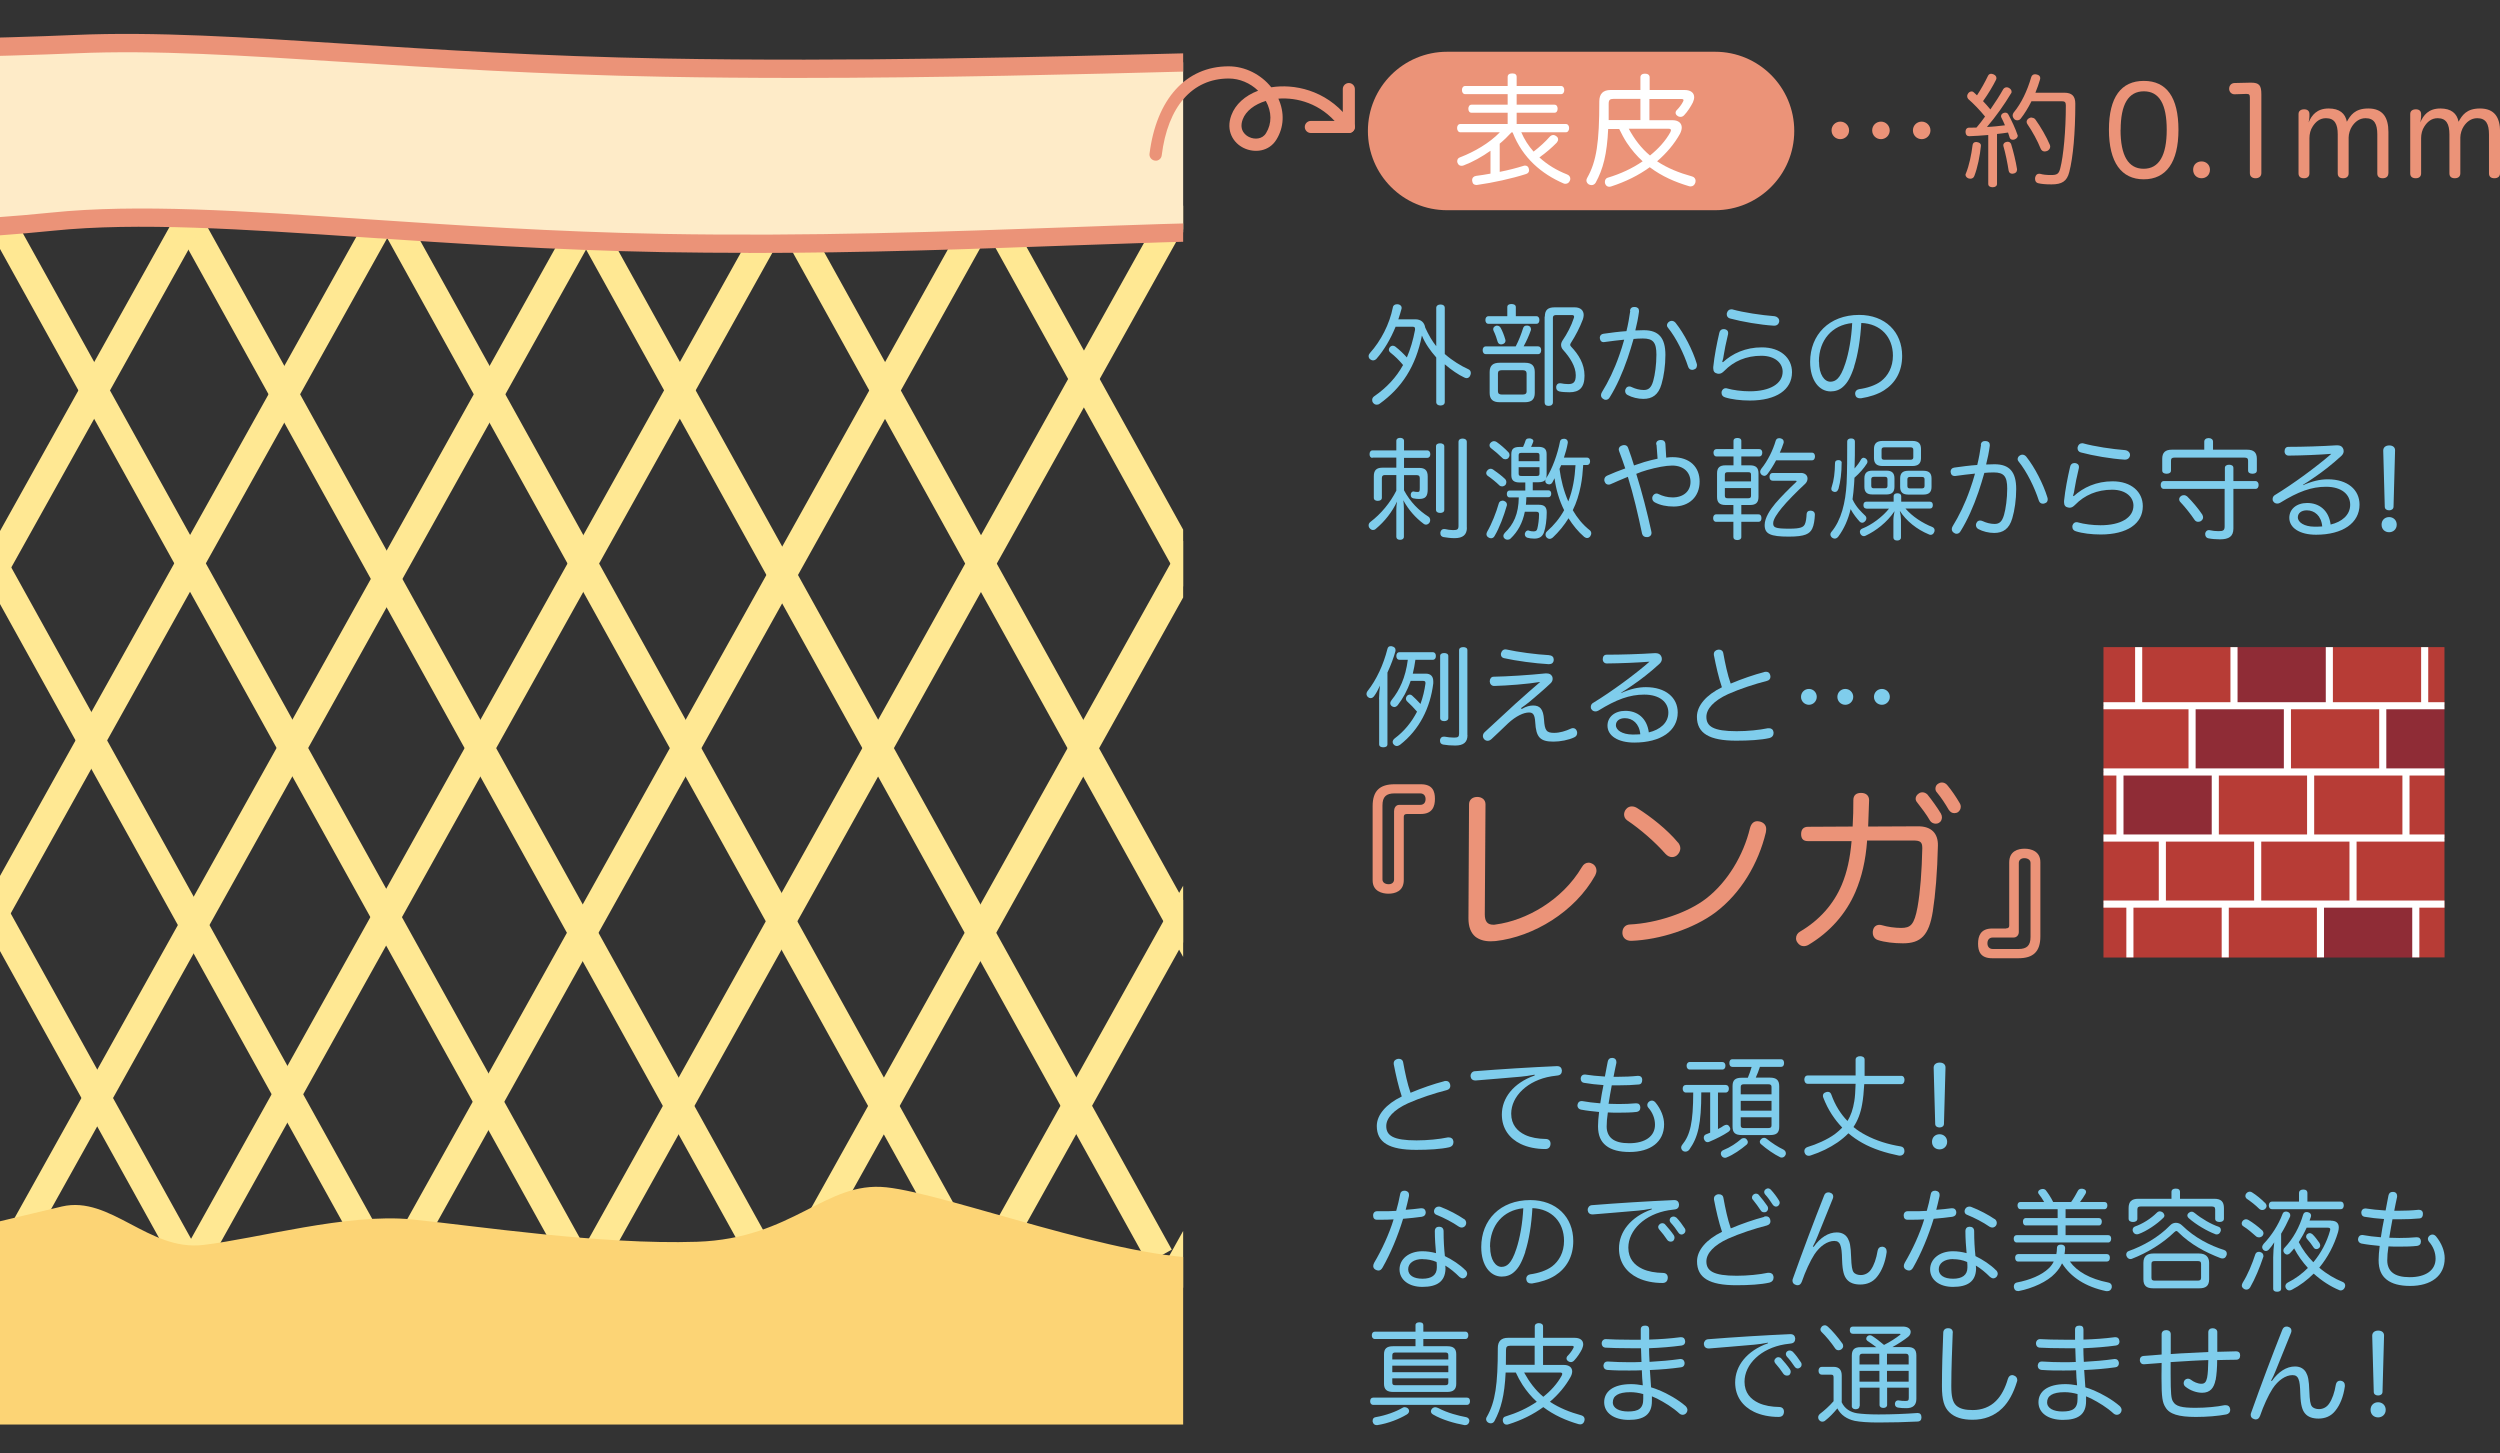 <?xml version="1.0" encoding="UTF-8"?>
<svg id="_レイヤー_2" data-name="レイヤー 2" xmlns="http://www.w3.org/2000/svg" xmlns:xlink="http://www.w3.org/1999/xlink" viewBox="0 0 211.09 122.72">
  <rect x="0" y="0" width="211.09" height="122.72" fill="#333333" stroke="none"/>
  <defs>
    <style>
      .cls-1 {
        clip-path: url(#clippath-4);
      }

      .cls-1, .cls-2, .cls-3, .cls-4, .cls-5, .cls-6, .cls-7 {
        fill: none;
      }

      .cls-2 {
        clip-path: url(#clippath-2);
      }

      .cls-8 {
        fill: #fff;
      }

      .cls-9 {
        fill: #8f2c36;
      }

      .cls-10 {
        fill: #7fcdec;
      }

      .cls-11 {
        fill: #ffe893;
      }

      .cls-12 {
        fill: #feebc8;
      }

      .cls-3 {
        clip-path: url(#clippath-5);
      }

      .cls-13 {
        fill: #b73c36;
      }

      .cls-14 {
        fill: #eb9378;
      }

      .cls-4 {
        clip-path: url(#clippath-3);
      }

      .cls-6 {
        clip-path: url(#clippath);
      }

      .cls-15 {
        fill: #fcd475;
      }

      .cls-7 {
        clip-path: url(#clippath-1);
      }
    </style>
    <clipPath id="clippath">
      <rect class="cls-5" width="99.9" height="122.72"/>
    </clipPath>
    <clipPath id="clippath-1">
      <rect class="cls-5" width="99.9" height="122.72"/>
    </clipPath>
    <clipPath id="clippath-2">
      <rect class="cls-5" width="99.9" height="122.72"/>
    </clipPath>
    <clipPath id="clippath-3">
      <rect class="cls-5" x="177.61" y="54.64" width="28.79" height="26.2"/>
    </clipPath>
    <clipPath id="clippath-4">
      <rect class="cls-5" x="177.61" y="54.64" width="28.79" height="26.2"/>
    </clipPath>
    <clipPath id="clippath-5">
      <rect class="cls-5" x="177.61" y="54.64" width="28.79" height="26.2"/>
    </clipPath>
  </defs>
  <g id="_レイヤー_1-2" data-name="レイヤー 1">
    <g class="cls-6">
      <rect class="cls-11" x="-25.45" y="13.22" width="2.33" height="99.06" transform="translate(-33.46 -3.91) rotate(-28.99)"/>
      <rect class="cls-11" x="-9.57" y="13.22" width="2.33" height="99.06" transform="translate(-31.47 3.79) rotate(-29)"/>
      <rect class="cls-11" x="6.68" y="13.22" width="2.33" height="99.06" transform="translate(-29.43 11.67) rotate(-28.99)"/>
      <rect class="cls-11" x="23.29" y="13.22" width="2.33" height="99.06" transform="translate(-27.35 19.72) rotate(-29)"/>
    </g>
    <rect class="cls-11" x="39.17" y="13.22" width="2.33" height="99.06" transform="translate(-25.36 27.42) rotate(-28.99)"/>
    <rect class="cls-11" x="56.5" y="13.22" width="2.33" height="99.06" transform="translate(-23.19 35.82) rotate(-28.99)"/>
    <g class="cls-7">
      <rect class="cls-11" x="72.75" y="13.22" width="2.33" height="99.06" transform="translate(-21.15 43.69) rotate(-28.99)"/>
      <rect class="cls-11" x="90.07" y="13.22" width="2.33" height="99.06" transform="translate(-18.98 52.09) rotate(-28.99)"/>
      <rect class="cls-11" x="107.4" y="13.22" width="2.33" height="99.06" transform="translate(-16.81 60.49) rotate(-28.99)"/>
      <rect class="cls-11" x="124.37" y="13.22" width="2.33" height="99.06" transform="translate(-14.68 68.71) rotate(-28.99)"/>
      <rect class="cls-11" x="71.81" y="61.77" width="104.56" height="2.33" transform="translate(8.7 140.67) rotate(-60.86)"/>
      <rect class="cls-11" x="55.57" y="61.77" width="104.57" height="2.33" transform="translate(.36 126.48) rotate(-60.86)"/>
      <rect class="cls-11" x="39.32" y="61.77" width="104.56" height="2.33" transform="translate(-7.97 112.3) rotate(-60.86)"/>
      <rect class="cls-11" x="21.99" y="61.77" width="104.56" height="2.33" transform="translate(-16.86 97.16) rotate(-60.86)"/>
    </g>
    <rect class="cls-11" x="5.75" y="61.77" width="104.57" height="2.33" transform="translate(-25.2 82.97) rotate(-60.86)"/>
    <rect class="cls-11" x="-11.58" y="61.77" width="104.56" height="2.33" transform="translate(-34.09 67.83) rotate(-60.86)"/>
    <g class="cls-2">
      <rect class="cls-11" x="-27.47" y="61.77" width="104.56" height="2.33" transform="translate(-42.24 53.96) rotate(-60.86)"/>
      <rect class="cls-11" x="-44.8" y="61.77" width="104.57" height="2.33" transform="translate(-51.13 38.82) rotate(-60.86)"/>
      <rect class="cls-11" x="-61.04" y="61.77" width="104.56" height="2.33" transform="translate(-59.46 24.64) rotate(-60.86)"/>
      <rect class="cls-11" x="-78.73" y="61.77" width="104.57" height="2.33" transform="translate(-68.54 9.18) rotate(-60.86)"/>
      <path class="cls-15" d="m-57.02,105.66v14.62h239.09v-14.89s-2.44-4.06-8.67-4.06-10.29,3.25-15.71,3.25-26.51-.68-32.22-.54c-5.71.14-15.98,1.9-23.29,2.17-7.31.27-22.2-5.42-27.35-5.96-5.15-.54-7.85,4.33-15.98,4.6-8.12.27-18.68-1.35-24.1-1.89-5.42-.54-13,1.62-17.6,2.16-4.6.54-7.83-4.2-11.92-3.25-4.09.95-16.52,4.06-18.41,4.06s-9.45-3.66-14.89-4.06c-5.44-.4-11.1,2.7-16.52,3.52-5.41.81-8.1-2.04-10.02-2.17-1.92-.13-2.44,2.44-2.44,2.44"/>
      <path class="cls-12" d="m182.76,3.18c-7.22.72-50.55,2.17-66.07,1.8-8.26-.19-35.34,1.19-60.65.72-22.3-.41-37.18-2.53-49.64-1.99-13.98.61-51.45.9-62.64,1.62v14.8c11.19-.72,41.33.54,60.65-1.44,12.4-1.27,29.33,1.39,51.63,1.81,25.31.47,48.02-1.81,60.65-.72,21.63,1.85,58.84-1.08,66.07-1.8V3.18Z"/>
      <path class="cls-14" d="m67.15,6.58c-3.7,0-7.43-.03-11.12-.1-10.4-.19-19.15-.75-26.86-1.24-8.65-.55-16.12-1.03-22.73-.74-6.3.27-17.14.48-28.62.7-13.7.26-27.86.53-34,.93-.41.02-.79-.3-.82-.72-.03-.43.29-.79.72-.82,6.17-.4,20.36-.67,34.07-.93C-10.74,3.43.09,3.23,6.37,2.95c6.7-.29,14.2.19,22.89.75,7.7.49,16.43,1.05,26.8,1.24,15.79.29,32.35-.14,44.44-.45,7.32-.19,13.09-.34,16.22-.27,15.94.38,59.09-1.11,65.97-1.8.43-.05.8.27.84.69.04.42-.27.8-.69.84-6.91.69-50.19,2.18-66.16,1.81-3.09-.07-8.84.08-16.14.27-9.29.24-21.2.55-33.39.55Z"/>
      <path class="cls-14" d="m63.2,21.35c-2.36,0-4.75-.02-7.18-.06-9.36-.17-17.82-.75-25.29-1.25-10.25-.69-19.1-1.29-26.24-.56-12.07,1.24-28.43,1.22-41.57,1.2-8-.01-14.91-.02-19.11.25-.41.02-.79-.3-.82-.72-.03-.43.29-.79.72-.82,4.25-.27,11.18-.26,19.21-.25,13.1.02,29.42.04,41.41-1.19,7.27-.75,16.18-.14,26.5.55,7.45.5,15.9,1.08,25.22,1.25,12.27.22,23.91-.19,34.17-.56,10.73-.39,20-.72,26.54-.16,21.19,1.81,57.96-1.01,65.92-1.8.43-.04.8.27.84.69.04.42-.27.8-.69.84-8,.8-44.9,3.63-66.21,1.81-6.45-.55-15.67-.22-26.35.16-8.26.3-17.41.63-27.08.63Z"/>
    </g>
    <path class="cls-14" d="m144.82,4.37s-.01,0-.02,0h-22.59s-.01,0-.02,0c-3.69,0-6.69,2.99-6.69,6.69s2.99,6.69,6.69,6.69c0,0,0,0,0,0h22.62s0,0,0,0c3.69,0,6.69-2.99,6.69-6.69s-2.99-6.69-6.69-6.69Z"/>
    <path class="cls-8" d="m126.64,14.51c.71-.14,1.4-.32,1.98-.5.05-.02.1-.03.15-.03.15,0,.28.08.32.27.01.04.02.08.02.12,0,.17-.1.28-.28.33-1.19.38-2.78.73-4.08.91-.03.01-.05.01-.08.01-.2,0-.33-.1-.36-.32-.01-.03-.01-.05-.01-.08,0-.21.13-.34.34-.37.38-.05.79-.11,1.21-.19v-1.93c-.74.52-1.51.95-2.25,1.23-.07.03-.13.04-.2.04-.15,0-.27-.08-.33-.24-.02-.05-.03-.1-.03-.15,0-.16.09-.28.25-.33,1.17-.45,2.47-1.19,3.35-2.11h-3.33c-.17,0-.28-.16-.28-.36,0-.19.1-.34.28-.34h3.99v-.95h-3.05c-.17,0-.27-.14-.27-.34,0-.19.1-.34.27-.34h3.05v-.89h-3.58c-.18,0-.28-.15-.28-.35,0-.19.1-.34.28-.34h3.58v-.76c0-.21.15-.3.39-.3s.37.09.37.3v.76h3.74c.18,0,.28.15.28.34,0,.21-.1.35-.28.35h-3.74v.89h3.19c.18,0,.27.15.27.34s-.09.34-.27.34h-3.19v.95h4.15c.17,0,.28.14.28.34s-.1.36-.28.36h-3.76c.26.6.61,1.15,1.04,1.63.5-.38,1.01-.85,1.34-1.23.09-.11.21-.17.32-.17.08,0,.17.03.27.11.1.07.14.16.14.26s-.04.18-.12.28c-.36.37-.9.85-1.46,1.24.68.63,1.48,1.1,2.32,1.43.2.07.29.22.29.37,0,.06-.01.12-.04.17-.06.16-.2.26-.37.26-.05,0-.11,0-.18-.04-1.81-.79-3.43-2.12-4.28-4.3h-.1c-.31.34-.64.66-.99.95v2.39Z"/>
    <path class="cls-8" d="m135.79,10.86c-.1,2.17-.43,3.42-1.06,4.57-.08.13-.21.2-.34.2-.08,0-.16-.02-.24-.06-.12-.08-.2-.2-.2-.33,0-.07.02-.15.07-.23.79-1.39,1.02-3.02,1.02-6.45,0-.64.32-.96.95-.96h2.52v-1.07c0-.2.15-.31.38-.31.25,0,.4.11.4.31v1.07h2.96c.51,0,.8.24.8.61,0,.13-.04.28-.11.44-.16.32-.45.78-.73,1.07-.09.1-.2.15-.31.15-.08,0-.17-.02-.25-.08-.11-.07-.17-.16-.17-.27,0-.06.02-.13.07-.19.22-.22.44-.5.56-.75.03-.05.04-.09.04-.12,0-.07-.06-.1-.18-.1h-2.7v1.79h1.95c.5,0,.78.25.78.62,0,.15-.05.34-.15.53-.47.85-1.13,1.63-1.93,2.32.87.58,1.87.98,2.96,1.28.19.05.29.21.29.37,0,.05-.01.1-.02.15-.06.2-.21.32-.39.32-.05,0-.1,0-.15-.02-1.15-.34-2.29-.83-3.31-1.6-.95.69-2.05,1.23-3.25,1.62-.06.02-.12.03-.17.03-.14,0-.27-.07-.34-.24-.02-.06-.03-.12-.03-.17,0-.16.08-.32.26-.36,1.06-.32,2.06-.78,2.93-1.38-.51-.46-.96-1-1.34-1.57-.25-.38-.44-.76-.64-1.16h-.95Zm2.72-.72v-1.79h-2.29c-.28,0-.39.09-.39.41,0,.49,0,.96,0,1.38h2.69Zm-.99.72c.47.87,1.05,1.65,1.8,2.27.71-.57,1.31-1.23,1.72-1.97.03-.07.05-.13.05-.17,0-.08-.07-.12-.22-.12h-3.35Z"/>
    <path class="cls-14" d="m118.81,68.73c-.2,0-.28.08-.28.23v5.34c0,.96-.74,1.16-1.3,1.16-.52,0-1.33-.2-1.33-1.12v-6.28c0-1.28.6-1.84,1.85-1.84h2.22c1,0,1.19.6,1.19,1.23s-.2,1.28-1.19,1.28h-1.17Zm-1.09-.29c0-.26.17-.48.42-.48h1.77c.33,0,.46-.22.46-.49,0-.26-.14-.48-.46-.48h-2.16c-.71,0-1.02.29-1.02,1.02v6.25c0,.25.23.4.52.4s.46-.17.46-.4v-5.82Z"/>
    <path class="cls-14" d="m124.04,67.91c0-.37.28-.62.69-.62s.7.25.7.62l-.06,9.29c0,.62.23.88.73.88.06,0,.12,0,.2-.02,2.56-.34,5.61-2.04,7.27-4.85.14-.25.34-.37.57-.37.12,0,.25.05.37.12.2.14.29.34.29.56,0,.12-.05.28-.11.4-1.71,3.07-5.22,5.18-8.41,5.54-.14,0-.28.02-.42.02-.54,0-.97-.14-1.3-.4-.37-.32-.57-.82-.57-1.54l.05-9.63Z"/>
    <path class="cls-14" d="m149.13,70.01c0,.09-.02.19-.03.28-.63,2.62-2.1,5.12-4.24,6.74-1.87,1.4-4.72,2.32-7.11,2.41h-.03c-.4,0-.7-.23-.73-.62v-.08c0-.37.23-.66.62-.68,2.29-.11,4.91-1,6.45-2.19,1.81-1.4,3.15-3.66,3.7-5.94.11-.42.34-.59.62-.59.08,0,.15.02.23.03.32.09.52.31.52.63m-7.44,1.14c.12.15.19.32.19.49,0,.18-.08.37-.22.52-.12.14-.29.22-.48.22s-.39-.09-.57-.29c-.85-.97-2.11-2.07-3.23-2.82-.17-.12-.25-.31-.25-.49,0-.15.06-.32.17-.45.14-.17.31-.23.49-.23.17,0,.32.06.46.15,1.13.71,2.53,1.81,3.43,2.9"/>
    <path class="cls-14" d="m157.65,71c-.12,1.65-.45,3.06-.99,4.32-.8,1.85-2.15,3.38-3.96,4.46-.14.08-.28.11-.4.11-.22,0-.4-.11-.54-.32-.08-.11-.11-.23-.11-.34,0-.23.12-.45.34-.57,1.65-.97,2.84-2.33,3.52-3.95.45-1.07.71-2.27.83-3.69h-3.69c-.39,0-.57-.2-.57-.59s.19-.62.59-.62l3.76-.02c.05-.82.06-1.48.06-2.24,0-.4.24-.6.65-.6s.68.22.68.62c-.02.77-.05,1.45-.08,2.22l4.23-.02c1.11,0,1.68.6,1.66,1.62-.05,2.25-.21,4.15-.43,5.55-.32,2.05-1.02,2.71-2.52,2.71-.75,0-1.56-.09-2.13-.28-.26-.09-.42-.32-.42-.62,0-.06,0-.14.02-.2.06-.31.28-.46.54-.46.06,0,.14.01.21.03.46.14,1.1.23,1.62.23.8,0,1.11-.25,1.39-1.76.23-1.28.36-3.05.4-4.94v-.06c0-.51-.19-.62-.77-.62h-3.9Zm4.67-4.1c.15,0,.29.06.42.18.41.51.83,1.1,1.14,1.61.06.11.09.22.09.32,0,.18-.08.37-.23.45-.08.06-.18.09-.29.09-.18,0-.39-.09-.49-.26-.29-.51-.71-1.06-1.1-1.56-.08-.09-.11-.2-.11-.29,0-.17.09-.32.25-.43.09-.08.22-.11.33-.11m1.62-.83c.17,0,.32.06.45.2.39.46.77,1.03,1.05,1.51.08.12.11.23.11.34,0,.19-.09.34-.23.45-.09.06-.2.09-.31.09-.19,0-.35-.09-.48-.29-.28-.49-.65-1.05-1-1.47-.09-.09-.12-.21-.12-.31,0-.19.09-.34.25-.43.09-.06.19-.09.29-.09"/>
    <path class="cls-14" d="m169.37,78.39c.2,0,.28-.08.28-.23v-5.34c0-.96.74-1.16,1.3-1.16.52,0,1.33.2,1.33,1.13v6.28c0,1.28-.6,1.84-1.85,1.84h-2.22c-1,0-1.19-.6-1.19-1.23s.2-1.28,1.19-1.28h1.17Zm1.09.31c0,.26-.19.46-.43.46h-1.76c-.32,0-.46.22-.46.49,0,.26.14.48.46.48h2.16c.71,0,1.02-.29,1.02-1.02v-6.25c0-.25-.23-.4-.53-.4-.28,0-.46.17-.46.4v5.83Z"/>
    <path class="cls-10" d="m117.83,27.61c-.41,1-.96,1.95-1.61,2.69-.08.08-.18.13-.28.13-.09,0-.19-.04-.26-.1-.08-.07-.12-.17-.12-.26s.04-.18.11-.26c.92-1.02,1.66-2.44,1.94-3.87.03-.17.18-.25.34-.25.03,0,.06,0,.09,0,.18.03.31.14.31.3,0,.03,0,.06-.01.08-.08.3-.17.59-.27.89h1.43c.5,0,.77.28.84.7.28.61.58,1.14.93,1.57v-3.23c0-.18.14-.29.36-.29s.36.1.36.29v3.89c.66.58,1.38,1.01,2,1.29.14.06.2.18.2.32,0,.07-.02.13-.05.2-.05.15-.18.23-.31.23-.05,0-.12-.02-.18-.05-.5-.23-1.1-.64-1.66-1.12v3.19c0,.18-.14.29-.36.29s-.36-.11-.36-.29v-3.77c-.5-.56-.93-1.17-1.21-1.85-.51,2.6-1.7,4.42-3.57,5.76-.07.06-.17.08-.25.08-.11,0-.22-.05-.3-.16-.06-.07-.08-.16-.08-.24,0-.12.06-.23.16-.3,1.07-.74,1.87-1.6,2.45-2.65-.36-.43-.67-.73-1.07-1.05-.08-.07-.13-.15-.13-.24,0-.07.03-.14.08-.21.07-.08.16-.13.25-.13.08,0,.16.03.22.08.37.29.67.58.97.91.3-.7.53-1.47.69-2.33,0-.04,0-.07,0-.09,0-.11-.05-.17-.18-.17h-1.47Z"/>
    <path class="cls-10" d="m129.88,29.25c.16,0,.25.13.25.32s-.09.33-.25.33h-4.43c-.17,0-.26-.15-.26-.33s.09-.32.26-.32h2.53c.27-.52.48-1.07.62-1.53.05-.16.15-.23.3-.23.03,0,.07,0,.1,0,.16.03.27.14.27.3,0,.04,0,.07-.02.12-.16.45-.37.92-.6,1.33h1.23Zm-.15-2.55c.17,0,.25.14.25.32,0,.18-.08.32-.25.32h-4.05c-.17,0-.26-.14-.26-.32s.09-.32.26-.32h1.59v-.77c0-.18.14-.26.35-.26s.37.08.37.26v.77h1.73Zm-.14,6.48c0,.55-.28.78-.82.78h-2.16c-.54,0-.83-.23-.83-.78v-1.77c0-.55.29-.78.83-.78h2.16c.55,0,.82.23.82.78v1.77Zm-3.17-5.68c.13,0,.22.07.29.18.15.27.3.66.39.98,0,.04.02.07.02.1,0,.15-.09.25-.25.3-.04,0-.08.02-.12.02-.13,0-.24-.07-.29-.21-.08-.29-.21-.66-.34-.92-.03-.06-.04-.11-.04-.16,0-.12.07-.21.2-.27.05-.02.1-.03.14-.03m2.18,5.82c.18,0,.3-.07.3-.26v-1.52c0-.19-.12-.27-.3-.27h-1.82c-.18,0-.3.07-.3.27v1.52c0,.18.12.26.3.26h1.82Zm1.84-6.58c0-.55.25-.78.82-.78h1.71c.5,0,.75.28.75.65,0,.12-.03.24-.07.37-.25.67-.62,1.38-1,1.97-.05.07-.07.13-.07.18s.03.09.08.15c.62.65,1.13,1.45,1.13,2.45s-.43,1.4-1.27,1.4c-.29,0-.65-.02-.86-.07-.17-.05-.26-.16-.26-.32,0-.04,0-.06,0-.1.03-.17.14-.27.29-.27.03,0,.05,0,.08,0,.18.04.44.07.65.07.44,0,.63-.17.63-.75,0-.74-.5-1.51-1.07-2.14-.11-.12-.17-.27-.17-.42,0-.13.05-.26.13-.38.37-.54.75-1.26.94-1.87.02-.06.03-.09.03-.13,0-.1-.07-.14-.19-.14h-1.32c-.18,0-.28.06-.28.23v7.14c0,.19-.14.3-.36.3s-.34-.1-.34-.3v-7.24Z"/>
    <path class="cls-10" d="m137.63,26.24c.03-.24.17-.32.35-.32.03,0,.06,0,.08,0,.21.02.33.13.33.32,0,.03,0,.06,0,.08-.07.53-.18,1.07-.31,1.58.27,0,.49-.02.71-.02,1.27,0,1.83.65,1.83,2.09,0,.89-.13,1.8-.33,2.47-.26.91-.79,1.24-1.53,1.24-.45,0-.96-.12-1.34-.33-.13-.07-.2-.2-.2-.34,0-.06.01-.13.05-.18.05-.13.17-.2.3-.2.07,0,.16.02.24.07.27.13.64.23.98.23.39,0,.63-.17.8-.76.15-.52.27-1.4.27-2.22,0-1.03-.27-1.37-1.14-1.37-.32,0-.57.02-.79.04-.15.54-.32,1.08-.5,1.62-.43,1.25-.93,2.37-1.5,3.29-.09.17-.22.23-.35.23-.07,0-.14-.02-.2-.07-.13-.07-.2-.19-.2-.32,0-.07.02-.16.07-.24.55-.89,1.06-1.94,1.47-3.12.15-.43.3-.88.42-1.33-.47.04-1.13.13-1.66.2-.03.01-.06.01-.08.01-.16,0-.29-.1-.31-.3-.01-.02-.01-.05-.01-.07,0-.18.12-.32.32-.34.56-.08,1.32-.18,1.93-.22.14-.57.24-1.14.32-1.7m5.63,4.6c0,.17-.08.29-.23.33-.05.03-.12.04-.17.04-.16,0-.29-.09-.35-.29-.34-1.05-.98-2.39-1.71-3.29-.05-.06-.07-.12-.07-.18,0-.12.08-.25.2-.32.07-.04.13-.06.2-.06.13,0,.25.07.33.17.72.9,1.45,2.32,1.78,3.43.02.06.03.12.03.17"/>
    <path class="cls-10" d="m145.47,30.59c.81-.74,1.91-1.26,3.29-1.26,1.58,0,2.55.89,2.55,2.1,0,1.47-1.31,2.39-3.56,2.39-.77,0-1.57-.1-2.09-.27-.18-.05-.3-.18-.3-.38,0-.04,0-.07.01-.11.06-.18.18-.28.34-.28.05,0,.08,0,.13.02.48.14,1.24.24,1.9.24,1.7,0,2.78-.63,2.78-1.66,0-.7-.62-1.34-1.8-1.34-1.28,0-2.33.46-3.12,1.27-.17.17-.3.25-.47.25-.05,0-.09,0-.14-.02-.21-.04-.33-.18-.33-.44,0-.03,0-.07,0-.11.1-.96.3-1.98.51-2.88.04-.2.17-.32.35-.32.03,0,.06,0,.08,0,.2.03.32.14.32.32,0,.04,0,.07-.01.11-.17.7-.32,1.44-.36,1.74-.03.21-.06.39-.13.59l.05.03Zm4.39-3.88c.2.02.37.19.37.38v.05c-.03.22-.19.36-.42.36h-.04c-1.14-.07-2.66-.33-3.7-.61-.18-.05-.27-.19-.27-.35,0-.05,0-.08.02-.13.05-.18.19-.29.34-.29.04,0,.07,0,.1,0,.96.27,2.46.49,3.59.58"/>
    <path class="cls-10" d="m156.56,30.97c-.32.95-.59,1.37-.92,1.67-.3.29-.68.41-1.07.41-.96,0-1.73-.93-1.73-2.49,0-2.3,1.61-3.97,4.14-3.97,2.19,0,3.63,1.43,3.63,3.46,0,1.31-.57,2.3-1.53,2.91-.54.34-1.2.55-1.94.67-.04,0-.07,0-.1,0-.2,0-.35-.09-.39-.32-.01-.03-.01-.07-.01-.09,0-.18.12-.32.33-.36.68-.09,1.39-.32,1.85-.67.58-.44,1.01-1.18,1.01-2.16,0-1.57-1.03-2.7-2.67-2.76-.08,1.41-.29,2.7-.61,3.69m-2.96-.42c0,1.11.47,1.69.96,1.69.21,0,.43-.07.62-.27.2-.2.42-.59.64-1.27.29-.87.52-2.14.58-3.41-1.7.16-2.81,1.45-2.81,3.25"/>
    <path class="cls-10" d="m115.89,38.66c-.17,0-.25-.13-.25-.31s.08-.32.25-.32h2.01v-.8c0-.17.13-.26.32-.26s.33.09.33.26v.8h1.96c.17,0,.26.14.26.32s-.09.31-.26.31h-1.96v.85h1.3c.47,0,.7.21.7.72v1.09c0,.61-.2.81-.74.81-.15,0-.32-.02-.47-.05-.14-.03-.22-.13-.22-.27,0-.02,0-.04,0-.05,0-.14.1-.26.2-.26h.04c.09.02.21.04.33.04.16,0,.19-.05.19-.31v-.86c0-.18-.08-.25-.25-.25h-1.08v1.28c.53.99,1.26,1.72,2.07,2.23.08.05.14.17.14.29,0,.07-.02.15-.06.21-.08.11-.19.17-.3.17-.07,0-.14-.03-.19-.07-.68-.5-1.29-1.19-1.72-1.99.03.21.05.49.05.71v2.37c0,.17-.13.26-.32.26-.2,0-.32-.09-.32-.26v-2.26c0-.26.02-.49.06-.71-.41.87-1.02,1.66-1.8,2.31-.07.07-.16.09-.23.09-.1,0-.2-.05-.28-.15-.07-.07-.09-.16-.09-.24,0-.11.05-.21.15-.29.9-.68,1.68-1.63,2.19-2.64v-1.32h-.96c-.17,0-.26.07-.26.25v1.67c0,.18-.16.26-.35.26s-.33-.08-.33-.26v-1.82c0-.51.23-.72.72-.72h1.18v-.85h-2.01Zm6.06,4.39c0,.18-.15.26-.35.26s-.35-.09-.35-.26v-5.37c0-.17.15-.25.35-.25s.35.09.35.26v5.36Zm1.91,1.5c0,.6-.33.89-1.05.89-.32,0-.68-.05-.92-.09-.17-.03-.27-.14-.27-.3,0-.04,0-.07,0-.1.04-.2.17-.28.3-.28.03,0,.05,0,.07,0,.21.05.5.09.7.09.38,0,.46-.07.46-.37v-7.08c0-.18.14-.28.34-.28s.36.09.36.28v7.24Z"/>
    <path class="cls-10" d="m127.09,40.46c.07.06.1.16.1.26,0,.07-.03.16-.07.22-.08.08-.19.13-.29.13-.08,0-.17-.03-.22-.08-.31-.3-.68-.6-.99-.81-.08-.06-.13-.15-.13-.24,0-.07.03-.15.09-.21.07-.09.17-.15.29-.15.06,0,.12.02.19.06.32.22.73.52,1.05.83m-.25,1.8s.08,0,.12.02c.17.06.26.17.26.32,0,.04,0,.07-.02.11-.23.81-.61,1.85-1.03,2.55-.07.12-.17.18-.29.18-.07,0-.15-.02-.22-.07-.1-.06-.17-.15-.17-.27,0-.06.02-.14.06-.21.38-.65.77-1.64.98-2.39.04-.15.16-.23.3-.23m.51-4.1c.07.07.1.16.1.24,0,.09-.04.19-.1.26-.06.06-.16.1-.25.1s-.18-.03-.24-.09c-.29-.29-.65-.6-.99-.86-.08-.07-.11-.15-.11-.23s.03-.16.1-.22c.07-.08.18-.13.28-.13.08,0,.15.03.22.07.3.21.7.55.99.86m6.32,1.09c-.04.59-.09,1.19-.21,1.77-.14.7-.35,1.4-.67,2.04.38.66.85,1.23,1.42,1.68.1.07.14.17.14.27,0,.09-.04.18-.09.26-.07.09-.16.14-.26.14-.08,0-.17-.04-.25-.1-.51-.44-.95-.98-1.32-1.57-.36.59-.81,1.14-1.33,1.63-.08.07-.18.11-.26.11-.09,0-.18-.04-.25-.11-.07-.07-.1-.16-.1-.25,0-.1.04-.2.13-.28.59-.52,1.07-1.11,1.44-1.78-.42-.84-.69-1.77-.81-2.7-.06.13-.12.24-.17.33-.07.14-.18.19-.29.19-.07,0-.14-.03-.2-.06-.08-.06-.12-.13-.12-.22,0-.05,0-.1.04-.16-.1.18-.31.26-.63.26h-.47v.68h1.32c.16,0,.24.12.24.29,0,.16-.08.29-.24.29h-1.86c0,.21-.02.43-.04.64h1.08c.47,0,.68.18.68.64,0,.64-.09,1.27-.23,1.68-.13.38-.4.54-.82.54-.21,0-.44-.03-.6-.08-.13-.05-.2-.16-.2-.29,0-.04,0-.07.02-.11.05-.13.14-.21.25-.21.03,0,.07,0,.09.02.1.04.24.06.38.06.2,0,.28-.07.32-.25.07-.28.14-.75.14-1.2,0-.17-.09-.21-.26-.21h-.94c-.19.95-.59,1.68-1.2,2.26-.06.07-.17.1-.26.1s-.19-.03-.25-.1c-.07-.05-.1-.14-.1-.22,0-.09.05-.18.12-.26.73-.7,1.16-1.57,1.18-2.99h-.78c-.15,0-.23-.13-.23-.29,0-.17.08-.29.23-.29h1.33v-.68h-.46c-.49,0-.72-.17-.72-.61v-1.78c0-.45.21-.61.68-.61h.31c.09-.2.18-.42.21-.54.04-.12.13-.18.28-.18.04,0,.08,0,.12,0,.16.04.26.11.26.21,0,.02,0,.05-.01.07-.06.15-.11.3-.18.43h.6c.49,0,.71.17.71.61v1.75c0,.14-.02.26-.07.35l.02-.04c.54-.82.98-2.08,1.18-3.12.03-.16.16-.23.32-.23.03,0,.06,0,.09,0,.16.03.25.14.25.3,0,.03,0,.05-.01.08-.07.4-.18.8-.32,1.21h1.96c.16,0,.25.14.25.31,0,.18-.09.31-.25.31h-.34Zm-3.69-.33v-.5c0-.17-.08-.2-.23-.2h-1.3c-.16,0-.23.04-.23.2v.5h1.76Zm-1.76,1.05c0,.17.07.2.23.2h1.3c.16,0,.23-.04.23-.2v-.54h-1.76v.54Zm3.59-.72c-.05.11-.08.21-.14.32.12.95.36,1.87.74,2.75.39-.98.55-2.02.61-3.06h-1.21Z"/>
    <path class="cls-10" d="m139.84,37.54s0-.04,0-.06c0-.21.16-.32.36-.33h.03c.23,0,.37.11.39.33l.07,1.16c.2-.03.37-.04.52-.04,1.52,0,2.3.87,2.3,2.06,0,1.3-.9,2.11-2.19,2.11-.6,0-1.14-.11-1.59-.35-.15-.08-.22-.21-.22-.35,0-.06,0-.12.04-.18.07-.14.19-.22.33-.22.05,0,.12.02.17.05.32.16.74.28,1.18.28.93,0,1.51-.54,1.51-1.31s-.54-1.38-1.55-1.38c-.52,0-1.32.15-2.12.38-.32.09-.63.2-.91.32.49,1.58.92,3.23,1.27,4.85,0,.05.02.09.02.14,0,.18-.11.3-.3.35-.05,0-.08,0-.12,0-.18,0-.33-.09-.38-.29-.34-1.62-.72-3.26-1.2-4.8-.51.2-1.01.43-1.45.62-.06.03-.12.04-.18.04-.14,0-.27-.08-.32-.23-.03-.06-.04-.11-.04-.17,0-.15.08-.29.24-.36.47-.21.99-.42,1.53-.61-.16-.49-.34-.98-.53-1.49,0-.04-.02-.08-.02-.12,0-.16.12-.28.29-.33.06-.02.12-.03.17-.03.16,0,.29.08.34.26.18.48.34.97.49,1.46.31-.11.59-.2.87-.29.38-.11.77-.21,1.12-.28l-.09-1.2Z"/>
    <path class="cls-10" d="m144.93,38.54c-.16,0-.25-.13-.25-.32,0-.17.09-.3.25-.3h1.44v-.69c0-.17.13-.25.33-.25s.33.08.33.25v.69h1.52c.16,0,.25.13.25.3,0,.19-.09.32-.25.32h-1.52v.75h.73c.5,0,.72.2.72.68v1.99c0,.48-.22.68-.72.68h-.73v.79h1.45c.17,0,.25.13.25.32s-.08.31-.25.31h-1.45v1.29c0,.16-.13.25-.34.25s-.33-.09-.33-.25v-1.29h-1.46c-.16,0-.25-.13-.25-.31s.09-.32.25-.32h1.46v-.79h-.66c-.5,0-.72-.2-.72-.68v-1.99c0-.48.22-.68.72-.68h.67v-.75h-1.44Zm2.92,2.11v-.57c0-.17-.08-.21-.24-.21h-1.72c-.17,0-.25.05-.25.21v.57h2.21Zm-2.21.56v.65c0,.17.08.21.25.21h1.72c.16,0,.24-.05.24-.21v-.65h-2.21Zm4.33-2.35c-.22.42-.47.82-.73,1.16-.08.1-.18.16-.27.16-.07,0-.16-.04-.23-.09-.07-.07-.12-.16-.12-.26,0-.07.03-.16.09-.24.55-.68.99-1.57,1.23-2.4.05-.13.15-.19.28-.19.05,0,.09,0,.15.02.15.04.24.14.24.29,0,.04,0,.07-.02.12-.08.26-.19.53-.31.79h2.7c.18,0,.27.13.27.32s-.09.33-.27.33h-3.02Zm2.06,1.07c.4,0,.59.22.59.48,0,.16-.07.33-.23.47-.65.6-1.52,1.48-1.94,2-.36.45-.73.95-.73,1.3s.14.46,1.36.46c.99,0,1.19-.14,1.31-.37.1-.2.14-.57.15-.83.01-.23.14-.32.32-.32h.06c.21.02.32.14.32.32v.03c-.02.43-.08.87-.22,1.16-.21.44-.6.68-1.97.68-1.59,0-2.05-.23-2.05-.98,0-.62.49-1.33.9-1.82.44-.52,1.19-1.28,1.75-1.8.03-.03.05-.05.05-.07,0-.03-.03-.05-.09-.05h-1.93c-.17,0-.27-.12-.27-.32s.09-.33.27-.33h2.36Z"/>
    <path class="cls-10" d="m156.55,40.91c-.03.43-.07.85-.13,1.25.3.67.78,1.1,1.07,1.38.07.07.1.15.1.23,0,.07-.03.16-.1.23-.07.09-.17.14-.26.14-.07,0-.14-.03-.2-.09-.23-.25-.54-.63-.77-1.06-.21.88-.55,1.66-1.05,2.33-.08.1-.19.16-.29.16-.07,0-.15-.03-.21-.07-.1-.07-.16-.18-.16-.29,0-.07.03-.14.08-.2.84-.99,1.2-2.48,1.29-4.11.05-1.05.05-2.28.05-3.52,0-.18.13-.27.33-.27s.32.09.32.26c0,.78,0,1.54-.03,2.28.22-.25.41-.51.55-.77.06-.09.14-.14.21-.14.07,0,.13.03.19.07.09.07.14.16.14.26,0,.07-.02.13-.06.18-.25.39-.58.77-1.04,1.18,0,.18-.02.38-.03.57m-1.05-1.82c0,.82-.1,1.59-.26,2.16-.07.21-.17.29-.3.29-.04,0-.07,0-.11-.02-.13-.04-.2-.11-.2-.23,0-.05,0-.1.03-.17.19-.57.27-1.23.28-2.02,0-.17.1-.25.3-.25.17,0,.27.1.27.24m2.08,3.85c-.17,0-.25-.11-.25-.29s.08-.29.25-.29h2.3v-.46c0-.16.12-.25.32-.25s.32.09.32.25v.46h2.42c.17,0,.25.11.25.29s-.08.29-.25.29h-2.06c.59.68,1.42,1.22,2.29,1.57.11.05.17.15.17.27,0,.07-.02.13-.05.18-.06.14-.17.2-.29.2-.06,0-.11-.02-.17-.05-.97-.4-1.89-1.12-2.43-1.98.06.23.1.54.1.77v1.48c0,.17-.13.26-.32.26-.2,0-.32-.09-.32-.26v-1.48c0-.23.05-.52.1-.74-.64.95-1.57,1.66-2.44,2.07-.06.03-.1.04-.16.04-.11,0-.21-.07-.28-.18-.03-.07-.05-.12-.05-.18,0-.12.07-.22.18-.27.8-.31,1.7-.97,2.28-1.69h-1.93Zm2.37-1.84c0,.45-.22.65-.67.65h-1.2c-.45,0-.67-.19-.67-.65v-.71c0-.45.22-.65.67-.65h1.2c.45,0,.67.2.67.65v.71Zm-.83.13c.16,0,.24-.05.24-.21v-.55c0-.17-.08-.21-.24-.21h-.89c-.16,0-.24.05-.24.21v.55c0,.17.08.21.24.21h.89Zm2.33-4c.5,0,.74.2.74.68v.77c0,.46-.24.67-.74.67h-2.49c-.5,0-.74-.2-.74-.67v-.77c0-.47.24-.68.74-.68h2.49Zm-.17,1.59c.17,0,.26-.05.26-.2v-.64c0-.17-.09-.21-.26-.21h-2.16c-.18,0-.26.05-.26.21v.64c0,.16.08.2.26.2h2.16Zm1.8,2.29c0,.45-.22.65-.68.65h-1.29c-.45,0-.68-.19-.68-.65v-.71c0-.45.22-.65.68-.65h1.29c.45,0,.68.19.68.65v.71Zm-.83.13c.16,0,.24-.05.24-.21v-.55c0-.17-.08-.21-.24-.21h-.97c-.16,0-.24.05-.24.21v.55c0,.17.08.21.24.21h.97Z"/>
    <path class="cls-10" d="m167.25,37.56c.03-.24.17-.32.35-.32.03,0,.06,0,.08,0,.21.02.33.13.33.32,0,.03,0,.06,0,.08-.07.53-.18,1.07-.31,1.58.27,0,.49-.02.71-.02,1.27,0,1.83.65,1.83,2.09,0,.89-.13,1.8-.33,2.47-.26.91-.79,1.24-1.53,1.24-.45,0-.96-.12-1.34-.33-.13-.07-.2-.2-.2-.34,0-.06.01-.13.05-.18.05-.13.17-.2.3-.2.07,0,.16.02.24.06.27.13.64.23.98.23.39,0,.63-.17.8-.76.15-.52.27-1.4.27-2.22,0-1.03-.27-1.37-1.14-1.37-.32,0-.57.02-.79.04-.15.54-.32,1.08-.5,1.62-.43,1.25-.93,2.37-1.5,3.29-.09.17-.22.23-.35.23-.07,0-.14-.02-.2-.07-.13-.07-.2-.19-.2-.32,0-.07.02-.16.07-.24.55-.89,1.06-1.94,1.47-3.12.15-.43.3-.88.42-1.33-.47.04-1.13.13-1.66.2-.03,0-.06,0-.08,0-.16,0-.29-.1-.31-.3-.01-.02-.01-.05-.01-.07,0-.18.12-.32.32-.34.56-.08,1.32-.18,1.93-.22.14-.57.24-1.14.32-1.7m5.63,4.6c0,.17-.08.29-.23.33-.05.03-.12.04-.18.04-.16,0-.29-.09-.35-.29-.34-1.05-.98-2.39-1.71-3.29-.05-.06-.07-.12-.07-.18,0-.12.07-.25.2-.32.07-.04.13-.06.2-.06.13,0,.25.07.33.17.72.9,1.44,2.32,1.78,3.43.02.06.03.12.03.17"/>
    <path class="cls-10" d="m175.09,41.9c.81-.74,1.91-1.26,3.29-1.26,1.58,0,2.55.89,2.55,2.1,0,1.47-1.31,2.39-3.56,2.39-.77,0-1.57-.1-2.09-.27-.18-.05-.3-.18-.3-.38,0-.04,0-.07.01-.11.06-.18.18-.28.34-.28.05,0,.08,0,.13.02.48.14,1.24.24,1.9.24,1.7,0,2.78-.63,2.78-1.66,0-.7-.62-1.34-1.8-1.34-1.28,0-2.33.46-3.12,1.27-.17.17-.3.25-.47.25-.05,0-.09-.01-.14-.02-.21-.04-.33-.18-.33-.44,0-.03,0-.07,0-.11.1-.96.3-1.98.51-2.88.04-.2.17-.32.35-.32.03,0,.06,0,.08,0,.2.03.32.14.32.32,0,.04,0,.07-.01.11-.17.7-.32,1.44-.36,1.74-.03.21-.06.39-.13.59l.05.03Zm4.39-3.88c.2.02.37.19.37.38v.05c-.03.22-.19.36-.42.36h-.04c-1.14-.07-2.66-.33-3.7-.61-.18-.05-.27-.19-.27-.35,0-.05,0-.08.02-.13.05-.18.19-.29.34-.29.04,0,.07,0,.1,0,.96.27,2.46.49,3.59.58"/>
    <path class="cls-10" d="m182.71,41.28c-.18,0-.27-.14-.27-.33s.09-.33.27-.33h5.15v-1.11c0-.18.15-.27.36-.27s.36.09.36.27v1.11h1.86c.17,0,.27.14.27.33s-.09.33-.27.33h-1.86v3.34c0,.68-.38.92-1.14.92-.36,0-.69-.03-.99-.09-.14-.03-.25-.16-.25-.33,0-.03,0-.06,0-.09.04-.17.16-.27.3-.27.03,0,.07,0,.09.01.21.05.5.08.73.08.41,0,.52-.07.52-.42v-3.15h-5.15Zm7.03-3.31c.55,0,.82.23.82.77v.99c0,.18-.15.27-.37.27s-.37-.09-.37-.27v-.83c0-.19-.09-.26-.28-.26h-5.95c-.18,0-.28.06-.28.26v.83c0,.18-.15.27-.37.27s-.37-.09-.37-.27v-.99c0-.54.27-.77.81-.77h2.74v-.68c0-.18.15-.3.37-.3s.37.12.37.3v.68h2.88Zm-3.78,5.5c.04.07.06.15.06.22,0,.11-.06.21-.16.29-.08.06-.17.08-.26.08-.11,0-.22-.05-.29-.15-.3-.45-.79-1.08-1.21-1.52-.07-.07-.1-.15-.1-.23,0-.09.05-.2.14-.26.08-.07.17-.09.26-.09.1,0,.19.04.27.1.46.45.95,1.04,1.29,1.55"/>
    <path class="cls-10" d="m194.5,40.95c.72-.32,1.4-.48,2.05-.48,1.67,0,2.68.88,2.68,2.14,0,1.55-1.42,2.54-3.67,2.54-1.37,0-2.26-.57-2.26-1.43,0-.72.6-1.25,1.51-1.25,1,0,1.82.6,1.98,1.82.94-.22,1.65-.8,1.65-1.67s-.72-1.52-2.04-1.52c-1.23,0-2.35.41-3.87,1.35-.08.05-.17.07-.25.07-.13,0-.26-.06-.33-.18-.05-.06-.06-.13-.06-.2,0-.14.07-.28.21-.35,1.53-.93,3.58-2.44,4.75-3.47-1.01.08-2.43.14-3.61.15-.19,0-.34-.14-.34-.36s.11-.38.32-.38c1.25,0,2.83-.05,4.06-.13h.08c.21,0,.37.07.46.23.05.08.07.17.07.27,0,.13-.06.26-.18.38-.8.74-1.67,1.41-2.42,1.91-.26.18-.57.39-.83.54l.02.04Zm.28,2.14c-.48,0-.76.25-.76.59,0,.43.55.78,1.38.79.22,0,.45,0,.68-.02-.08-.91-.66-1.36-1.3-1.36"/>
    <path class="cls-10" d="m202.37,44.3c0,.39-.3.64-.64.64-.36,0-.64-.25-.64-.64s.28-.64.64-.64c.34,0,.64.25.64.64m-1.14-6.26c0-.26.2-.43.51-.43s.5.17.49.43l-.13,4.74c0,.21-.18.31-.37.31-.2,0-.37-.1-.37-.31l-.13-4.74Z"/>
    <path class="cls-10" d="m121.93,91.29c.06,0,.1-.02.15-.02.19,0,.31.09.36.28,0,.05.02.09.02.14,0,.17-.1.31-.32.36-.96.24-2.28.67-3.26,1.11-1.2.55-1.83,1.24-1.83,1.92,0,.81.59,1.21,2.56,1.21.91,0,1.92-.1,2.63-.25.04,0,.07,0,.11,0,.2,0,.34.12.37.33,0,.04,0,.06,0,.1,0,.19-.13.35-.35.4-.71.16-1.72.22-2.8.22-2.27,0-3.32-.62-3.32-2.02,0-.93.78-1.84,2.11-2.49-.28-.83-.5-1.8-.68-2.73,0-.03,0-.06,0-.08,0-.2.15-.32.33-.36.04-.01.07-.01.1-.01.18,0,.34.1.37.32.16.88.35,1.78.62,2.55.92-.39,2-.76,2.82-.97"/>
    <path class="cls-10" d="m129.58,90.74c-.45.09-.85.14-1.16.17-1.32.11-2.62.23-3.8.32h-.05c-.24,0-.38-.14-.4-.35v-.04c0-.2.14-.37.34-.39,2.26-.18,4.7-.33,6.94-.43h.03c.26,0,.38.15.4.36v.03c0,.19-.09.37-.36.4-.16.02-.3.04-.52.07-2,.33-3.4,1.67-3.4,3.16,0,.92.52,1.48,1.18,1.79.49.23,1.11.33,1.73.34.27,0,.41.17.41.38v.05c-.02.27-.17.42-.44.42-.77,0-1.5-.15-2.08-.43-.95-.46-1.59-1.3-1.59-2.48,0-1.4.98-2.67,2.77-3.3v-.06Z"/>
    <path class="cls-10" d="m136.67,93.22c.53,0,1.01-.02,1.43-.06h.07c.21,0,.31.12.33.31v.06c0,.19-.1.33-.34.36-.43.05-.95.06-1.51.06-.29,0-.58,0-.89-.02-.07.47-.1.83-.1,1.19,0,.43.15.79.43,1.02.32.27.82.39,1.47.39,1.36,0,2.18-.59,2.18-1.56,0-.51-.19-1.02-.57-1.45-.06-.07-.08-.15-.08-.22,0-.11.06-.22.17-.3.07-.05.15-.07.22-.07.11,0,.22.06.31.17.45.55.72,1.22.72,1.83,0,1.5-1.16,2.34-2.92,2.34-.85,0-1.53-.17-1.99-.54-.44-.35-.67-.86-.67-1.64,0-.34.03-.71.09-1.2-.53-.05-1.07-.11-1.54-.2-.18-.04-.29-.18-.29-.35,0-.03,0-.05.01-.07.03-.19.16-.3.32-.3.02,0,.04,0,.07,0,.45.08.97.15,1.53.19.07-.51.17-1.05.27-1.54-.59-.04-1.13-.1-1.65-.19-.17-.02-.27-.17-.27-.33,0-.03,0-.05,0-.08.03-.18.15-.29.32-.29h.06c.46.07.99.13,1.66.17.07-.42.17-.85.24-1.26.04-.2.16-.31.34-.31.03,0,.06,0,.09,0,.22.03.3.18.3.33,0,.03,0,.06,0,.09-.08.38-.17.78-.24,1.17h.38c.53,0,1.08-.02,1.67-.08h.04c.2,0,.33.13.33.32v.04c0,.2-.08.35-.29.37-.53.05-1.07.07-1.6.07-.22,0-.45,0-.68,0-.1.51-.19,1.06-.27,1.56.29,0,.56.02.83.02"/>
    <path class="cls-10" d="m144.41,92.24h-.76c0,2.66-.27,3.79-1.02,4.84-.08.1-.2.16-.32.16-.08,0-.16-.02-.21-.06-.1-.08-.15-.19-.15-.29,0-.07.03-.15.07-.2.71-.87.94-1.92.95-4.44h-.62c-.17,0-.27-.14-.27-.32,0-.2.1-.32.27-.32h3.36c.17,0,.27.12.27.32,0,.18-.1.32-.27.32h-.65v3.08c.19-.09.35-.18.48-.28.09-.05.18-.08.25-.08.08,0,.17.05.23.15.05.07.08.14.08.2,0,.09-.06.18-.18.26-.43.29-.99.57-1.58.82-.05.03-.11.04-.16.04-.13,0-.23-.08-.29-.23-.02-.05-.03-.1-.03-.15,0-.13.07-.24.19-.28.12-.05.24-.09.35-.14v-3.39Zm1.01-2.57c.17,0,.27.13.27.32s-.1.32-.27.32h-2.74c-.17,0-.27-.14-.27-.32s.1-.32.27-.32h2.74Zm1.81,6.42c.08,0,.18.03.24.1.07.08.11.17.11.25,0,.07-.03.14-.09.2-.51.43-1.13.86-1.7,1.09-.05.02-.09.03-.14.03-.12,0-.25-.07-.31-.2-.03-.05-.04-.1-.04-.16,0-.12.07-.23.19-.28.64-.26,1.12-.6,1.52-.94.06-.06.14-.08.22-.08m-.96-6.02c-.17,0-.25-.13-.25-.32s.08-.32.25-.32h4.11c.18,0,.26.14.26.32,0,.19-.08.32-.26.32h-1.78c-.1.31-.21.61-.35.91h1.19c.55,0,.79.21.79.72v3.43c0,.52-.23.7-.78.7h-2.37c-.55,0-.79-.18-.79-.7v-3.44c0-.52.24-.7.79-.7h.5c.13-.3.23-.6.32-.91h-1.64Zm3.31,2.32v-.63c0-.17-.1-.22-.28-.22h-2.05c-.18,0-.27.06-.27.22v.63h2.6Zm0,.55h-2.6v.83h2.6v-.83Zm-2.6,2.07c0,.18.09.23.27.23h2.05c.18,0,.28-.05.28-.23v-.68h-2.6v.68Zm3.62,2.06c.11.05.19.17.19.3,0,.06,0,.11-.04.16-.07.14-.19.2-.3.2-.06,0-.11,0-.16-.04-.46-.22-1.11-.66-1.62-1.11-.05-.05-.08-.11-.08-.18,0-.08.05-.17.13-.24.07-.07.16-.1.23-.1s.15.03.2.07c.46.37.98.71,1.45.93"/>
    <path class="cls-10" d="m156.68,90.83v-1.36c0-.18.16-.29.38-.29.23,0,.38.1.38.29v.32c0,.36,0,.71,0,1.05h3.1c.18,0,.27.15.27.34s-.09.36-.27.36h-3.13c-.04.66-.09,1.23-.18,1.71-.13.75-.37,1.37-.73,1.91.32.27.67.49,1.03.68.88.47,1.9.79,2.97.96.18.03.3.16.3.36,0,.03,0,.07,0,.09-.03.21-.19.33-.38.33-.04,0-.07,0-.1-.01-1.09-.22-2.18-.56-3.08-1.07-.41-.23-.79-.49-1.17-.81-.26.27-.56.52-.9.76-.69.47-1.4.82-2.28,1.11-.06.02-.11.03-.17.03-.16,0-.29-.08-.35-.27,0-.05-.02-.08-.02-.13,0-.16.11-.3.3-.35.68-.2,1.66-.62,2.29-1.09.23-.18.43-.35.61-.54-.63-.66-1.19-1.47-1.59-2.51-.03-.07-.04-.12-.04-.18,0-.13.07-.24.23-.29.07-.03.12-.04.18-.04.13,0,.24.06.3.23.32.9.79,1.64,1.36,2.23.29-.45.47-.99.58-1.67.06-.36.09-.85.11-1.47h-4.05c-.18,0-.28-.17-.28-.36s.1-.34.28-.34h4.07Z"/>
    <path class="cls-10" d="m164.41,96.41c0,.39-.3.64-.64.64-.36,0-.64-.25-.64-.64s.28-.64.64-.64c.34,0,.64.25.64.64m-1.14-6.26c0-.26.2-.43.51-.43s.5.17.49.43l-.13,4.74c0,.21-.18.31-.37.31-.2,0-.37-.1-.37-.31l-.13-4.74Z"/>
    <path class="cls-10" d="m116.73,107.04c-.09.16-.21.24-.34.24-.08,0-.17-.03-.26-.08-.12-.07-.18-.18-.18-.3,0-.08.03-.19.08-.28.64-1.08,1.26-2.41,1.64-3.66-.34.02-.7.03-1.06.03h-.35c-.21,0-.32-.14-.32-.36s.13-.36.34-.36h.4c.4,0,.82,0,1.21-.03.13-.45.24-.92.33-1.39.02-.2.16-.31.34-.31.03,0,.05,0,.09,0,.2.04.32.14.32.32,0,.04,0,.07,0,.12-.08.38-.18.78-.28,1.17.45-.04.89-.07,1.28-.13.03,0,.06,0,.08,0,.19,0,.3.11.33.31v.06c0,.18-.11.31-.33.35-.48.07-1.03.12-1.58.17-.44,1.45-1.05,2.92-1.74,4.13m7.01.21c.09.09.14.2.14.3,0,.09-.04.18-.1.26-.08.08-.18.13-.27.13s-.19-.05-.28-.12c-.36-.36-.81-.74-1.2-.96.02.11.02.23.02.32-.05,1.01-.69,1.48-1.95,1.48-1.16,0-1.93-.61-1.93-1.48s.79-1.53,1.93-1.53c.39,0,.77.06,1.15.16-.05-.52-.1-1.25-.1-1.85,0-.27.16-.38.36-.38.22,0,.38.12.38.38,0,.8.04,1.44.11,2.1.62.3,1.28.73,1.74,1.2m-3.62-.95c-.75,0-1.22.35-1.22.86s.45.8,1.21.8,1.21-.3,1.21-.95c0-.15,0-.28-.02-.46-.37-.17-.79-.24-1.18-.24m3.49-3.4c.13.08.19.22.19.34,0,.08-.02.15-.06.21-.07.11-.19.18-.32.18-.08,0-.16-.03-.23-.07-.55-.38-1.24-.74-1.93-1.02-.12-.05-.18-.16-.18-.28,0-.07.02-.15.06-.21.08-.13.2-.19.34-.19.05,0,.11,0,.17.03.7.27,1.45.67,1.96,1.02"/>
    <path class="cls-10" d="m128.79,105.71c-.32.95-.59,1.37-.92,1.67-.3.29-.68.41-1.07.41-.96,0-1.73-.93-1.73-2.49,0-2.3,1.61-3.97,4.14-3.97,2.19,0,3.63,1.43,3.63,3.46,0,1.31-.57,2.3-1.53,2.91-.54.34-1.2.55-1.94.67-.04,0-.07,0-.1,0-.2,0-.35-.09-.39-.32-.01-.03-.01-.07-.01-.09,0-.18.12-.32.33-.36.68-.09,1.39-.32,1.85-.67.58-.44,1.01-1.18,1.01-2.16,0-1.57-1.03-2.7-2.67-2.76-.08,1.41-.29,2.7-.61,3.69m-2.96-.42c0,1.11.47,1.69.96,1.69.21,0,.43-.07.62-.27.2-.2.42-.59.64-1.27.29-.87.52-2.14.58-3.41-1.7.16-2.81,1.45-2.81,3.25"/>
    <path class="cls-10" d="m139.47,102.05c-.45.09-.85.14-1.16.17-1.32.11-2.62.23-3.8.32h-.05c-.24,0-.38-.14-.4-.35v-.04c0-.2.14-.37.34-.39,2.26-.18,4.7-.33,6.94-.43h.03c.26,0,.38.15.4.36v.03c0,.19-.09.37-.36.4-.16.02-.31.04-.52.07-2,.33-3.4,1.67-3.4,3.16,0,.93.52,1.48,1.19,1.79.49.23,1.11.33,1.73.34.27,0,.41.17.41.38v.05c-.02.27-.17.42-.45.42-.77,0-1.5-.15-2.08-.43-.95-.46-1.59-1.3-1.59-2.48,0-1.4.98-2.67,2.77-3.31v-.06Zm.89,1.23c.08,0,.17.03.23.1.26.29.54.62.74.92.04.07.06.13.06.2,0,.11-.05.21-.12.28-.05.04-.12.06-.2.06-.11,0-.22-.05-.29-.14-.2-.3-.45-.63-.7-.91-.05-.06-.07-.13-.07-.19,0-.09.06-.18.14-.25.06-.04.14-.07.21-.07m.94-.56c.09,0,.18.04.26.1.25.26.5.6.68.88.06.07.07.15.07.21,0,.11-.05.2-.14.26-.05.04-.12.07-.18.07-.1,0-.2-.05-.28-.17-.19-.29-.43-.61-.65-.84-.05-.07-.08-.14-.08-.2,0-.1.05-.2.13-.25.06-.04.12-.06.19-.06"/>
    <path class="cls-10" d="m148.96,102.72c.06,0,.1-.02.15-.02.19,0,.31.09.36.28.01.05.02.09.02.14,0,.17-.1.3-.32.36-.96.24-2.28.67-3.26,1.11-1.2.55-1.83,1.24-1.83,1.92,0,.8.59,1.21,2.56,1.21.91,0,1.92-.1,2.63-.25.04,0,.07,0,.11,0,.2,0,.34.12.37.33,0,.04,0,.07,0,.1,0,.19-.13.35-.35.4-.71.16-1.72.22-2.8.22-2.27,0-3.31-.62-3.31-2.02,0-.93.78-1.84,2.11-2.49-.28-.83-.5-1.8-.68-2.73,0-.03,0-.06,0-.08,0-.2.15-.32.33-.36.04,0,.07,0,.1,0,.19,0,.34.1.37.32.16.88.35,1.78.62,2.56.92-.39,2-.76,2.82-.97m-.68-1.96c.08,0,.17.03.23.11.26.3.52.64.72.93.04.06.06.13.06.2,0,.11-.05.21-.14.28-.05.04-.12.05-.19.05-.11,0-.22-.04-.28-.14-.2-.31-.45-.64-.68-.93-.06-.05-.07-.12-.07-.18,0-.09.05-.19.14-.26.07-.04.14-.07.21-.07m.99-.44c.09,0,.18.04.25.11.25.27.5.6.68.9.05.07.07.14.07.2,0,.11-.06.2-.13.27-.06.04-.12.06-.18.06-.1,0-.21-.06-.29-.18-.18-.29-.42-.62-.64-.86-.05-.06-.07-.13-.07-.19,0-.1.06-.2.15-.25.06-.04.11-.06.18-.06"/>
    <path class="cls-10" d="m153.14,105.28c.56-.79,1.24-1.22,1.95-1.22.48,0,.77.22.93.5.17.3.25.64.28,1.56.03.83.09,1.13.21,1.3.13.17.37.24.61.24.33,0,.65-.16.85-.45.26-.37.46-.93.57-1.61.04-.21.17-.33.36-.33.03,0,.07,0,.09,0,.2.04.31.18.31.38,0,.03,0,.07,0,.09-.12.87-.41,1.56-.79,2.04-.37.49-.89.68-1.44.68-.5,0-.89-.14-1.13-.43-.23-.27-.37-.69-.4-1.62-.02-.71-.05-1.03-.16-1.31-.08-.2-.22-.32-.5-.32-.58,0-1.21.43-1.68,1.14-.35.54-.77,1.45-1.06,2.3-.08.2-.19.3-.35.3-.05,0-.1,0-.16-.03-.18-.05-.28-.18-.28-.35,0-.06.01-.13.04-.19.82-2.3,1.77-4.83,2.63-7,.06-.18.19-.27.35-.27.06,0,.11,0,.17.03.17.05.25.17.25.32,0,.06-.01.13-.04.19-.45,1.13-.89,2.18-1.29,3.19-.12.3-.26.62-.39.84l.06.02Z"/>
    <path class="cls-10" d="m161.53,107.04c-.09.16-.21.24-.34.24-.08,0-.17-.03-.26-.08-.12-.07-.18-.18-.18-.3,0-.08.03-.19.08-.28.64-1.08,1.26-2.41,1.64-3.66-.34.02-.7.03-1.06.03h-.35c-.21,0-.32-.14-.32-.36s.13-.36.34-.36h.4c.4,0,.82,0,1.21-.03.13-.45.24-.92.33-1.39.02-.2.16-.31.34-.31.03,0,.05,0,.09,0,.2.04.32.14.32.32,0,.04,0,.07,0,.12-.08.38-.18.78-.28,1.17.45-.04.89-.07,1.28-.13.03,0,.05,0,.08,0,.19,0,.3.11.33.31v.06c0,.18-.11.31-.33.35-.48.07-1.03.12-1.58.17-.44,1.45-1.05,2.92-1.74,4.13m7.01.21c.09.09.14.2.14.3,0,.09-.04.18-.1.26-.08.08-.18.13-.27.13s-.19-.05-.28-.12c-.36-.36-.81-.74-1.2-.96.02.11.02.23.02.32-.05,1.01-.69,1.48-1.95,1.48-1.16,0-1.93-.61-1.93-1.48s.79-1.53,1.93-1.53c.39,0,.77.06,1.15.16-.05-.52-.1-1.25-.1-1.85,0-.27.16-.38.36-.38.22,0,.38.12.38.38,0,.8.04,1.44.11,2.1.62.3,1.28.73,1.74,1.2m-3.62-.95c-.75,0-1.22.35-1.22.86s.45.8,1.21.8,1.21-.3,1.21-.95c0-.15,0-.28-.02-.46-.37-.17-.79-.24-1.18-.24m3.49-3.4c.13.08.19.22.19.34,0,.08-.02.15-.06.21-.07.11-.19.18-.32.18-.08,0-.16-.03-.23-.07-.55-.38-1.24-.74-1.93-1.02-.12-.05-.18-.16-.18-.28,0-.07.02-.15.06-.21.08-.13.2-.19.34-.19.05,0,.11,0,.17.03.7.27,1.45.67,1.96,1.02"/>
    <path class="cls-10" d="m174.78,106.53c.58.82,1.69,1.46,3.23,1.76.17.03.3.14.3.32,0,.03,0,.07,0,.1-.05.21-.19.31-.37.31-.03,0-.07,0-.1,0-1.75-.37-2.99-1.18-3.73-2.35-.13.29-.32.57-.59.85-.64.7-1.92,1.27-3.06,1.49-.03,0-.05,0-.08,0-.17,0-.29-.09-.33-.29-.01-.04-.01-.07-.01-.1,0-.17.1-.3.25-.33,1.11-.21,2.1-.62,2.7-1.2.19-.18.32-.37.42-.57h-3c-.17,0-.26-.14-.26-.32s.09-.31.26-.31h3.22c.03-.16.05-.31.05-.49,0-.22.13-.31.33-.31h.03c.2,0,.33.11.33.3v.02c0,.17-.03.32-.05.48h3.57c.17,0,.26.11.26.31s-.09.32-.26.32h-3.12Zm-4.17-4.43c-.17,0-.26-.14-.26-.32s.09-.29.26-.29h1.99c-.13-.24-.31-.49-.46-.68-.03-.04-.05-.09-.05-.14,0-.09.07-.18.18-.23.08-.03.14-.05.21-.05.1,0,.2.04.26.11.2.26.46.65.62.99h1.52c.22-.3.42-.67.56-.93.07-.14.18-.19.32-.19.06,0,.11,0,.18.03.13.04.2.13.2.24,0,.05-.02.1-.05.16-.13.23-.3.48-.46.69h2.05c.17,0,.26.1.26.29s-.09.32-.26.32h-3.27v.75h2.82c.15,0,.24.12.24.3,0,.18-.09.32-.24.32h-2.82v.82h3.6c.16,0,.25.12.25.3s-.09.32-.25.32h-7.73c-.16,0-.25-.14-.25-.32s.09-.3.25-.3h3.46v-.82h-2.69c-.16,0-.24-.13-.24-.32,0-.17.08-.3.24-.3h2.69v-.75h-3.14Z"/>
    <path class="cls-10" d="m183.74,103.25c.18,0,.36.07.53.24,1.05,1.02,2.31,1.67,3.54,2.06.14.05.21.16.21.3,0,.06,0,.12-.04.18-.07.17-.18.23-.32.23-.06,0-.11-.01-.17-.03-1.27-.49-2.51-1.14-3.57-2.19-.06-.07-.11-.1-.16-.1s-.09.04-.17.1c-1,.97-2.31,1.75-3.54,2.23-.06.03-.11.04-.17.04-.12,0-.23-.07-.3-.2-.04-.07-.05-.12-.05-.18,0-.14.08-.26.22-.3,1.2-.43,2.5-1.15,3.47-2.15.15-.16.32-.23.49-.23m3.26-2.03c.56,0,.81.24.81.79v.89c0,.18-.15.28-.37.28s-.37-.09-.37-.27v-.79c0-.19-.1-.25-.29-.25h-5.99c-.18,0-.29.05-.29.25v.79c0,.18-.16.27-.37.27s-.37-.09-.37-.28v-.89c0-.55.25-.79.82-.79h2.8v-.58c0-.18.14-.28.36-.28.24,0,.36.1.36.28v.58h2.91Zm-4.21,1.4c0,.07-.03.13-.07.18-.57.58-1.48,1.17-2.1,1.39-.05.02-.1.03-.16.03-.13,0-.24-.06-.31-.19-.04-.06-.05-.12-.05-.18,0-.13.07-.24.2-.29.63-.22,1.33-.65,1.85-1.17.07-.07.16-.11.25-.11.07,0,.15.03.23.08.09.07.15.18.15.27m2.93,3.21c.55,0,.85.28.85.79v1.39c0,.53-.26.76-.82.76h-3.91c-.57,0-.82-.23-.82-.76v-1.39c0-.54.29-.79.84-.79h3.86Zm-.11,2.29c.17,0,.28-.05.28-.24v-1.17c0-.2-.1-.24-.28-.24h-3.63c-.19,0-.28.05-.28.24v1.17c0,.19.09.24.28.24h3.63Zm1.95-4.29c0,.06,0,.1-.03.15-.07.17-.18.24-.32.24-.05,0-.1,0-.16-.04-.61-.23-1.56-.76-2.22-1.35-.06-.06-.1-.14-.1-.2,0-.09.05-.19.15-.25.07-.06.14-.08.21-.08.09,0,.18.04.26.11.58.48,1.41.96,2.02,1.16.12.04.19.15.19.27"/>
    <path class="cls-10" d="m190.98,103.85c.09.09.14.19.14.29,0,.07-.04.16-.09.22-.08.07-.18.12-.29.12-.09,0-.18-.03-.25-.09-.31-.28-.69-.61-1.09-.86-.08-.05-.12-.14-.12-.23,0-.07.03-.15.08-.21.08-.09.18-.14.29-.14.06,0,.13.02.2.06.37.22.82.56,1.13.85m.14,2.17s0,.09-.03.14c-.27.82-.7,1.85-1.09,2.52-.08.14-.2.2-.33.2-.07,0-.15-.02-.21-.07-.1-.07-.17-.16-.17-.27,0-.08.03-.17.09-.27.4-.63.79-1.57,1.05-2.37.05-.14.16-.21.3-.21.05,0,.09,0,.15.03.15.05.23.16.23.3m.14-4.48c.08.09.13.19.13.28,0,.08-.04.17-.1.23-.07.07-.17.11-.27.11-.09,0-.19-.04-.26-.11-.3-.3-.67-.59-1.04-.84-.07-.06-.12-.15-.12-.24,0-.07.03-.16.09-.22.07-.09.18-.14.29-.14.06,0,.14.02.2.07.37.23.76.56,1.07.87m.7,4.61c0-.4.04-.86.09-1.27-.15.24-.32.46-.45.6-.07.08-.17.13-.26.13-.07,0-.15-.03-.21-.09-.06-.07-.1-.15-.1-.23,0-.09.04-.18.12-.28.67-.7,1.25-1.6,1.6-2.53.05-.14.16-.2.29-.2.05,0,.09,0,.15.03.14.05.21.15.21.28,0,.06,0,.11-.04.17-.21.46-.46.95-.73,1.39v4.65c0,.17-.14.25-.34.25s-.33-.08-.33-.25v-2.64Zm5.69-4.71c.18,0,.27.13.27.32s-.09.32-.27.32h-5.78c-.19,0-.28-.14-.28-.32s.09-.32.28-.32h2.27v-.72c0-.2.15-.3.36-.3s.35.09.35.3v.72h2.79Zm-.82,1.61c.46,0,.67.21.67.57,0,.11-.02.24-.06.39-.33,1.11-.87,2.14-1.59,3.01.63.54,1.31.93,1.97,1.2.14.05.22.17.22.3,0,.06-.01.11-.04.18-.06.14-.19.24-.33.24-.05,0-.09,0-.14-.03-.73-.3-1.47-.78-2.15-1.39-.54.54-1.15,1-1.84,1.36-.07.04-.15.06-.22.06-.11,0-.21-.06-.28-.18-.03-.06-.05-.11-.05-.17,0-.13.07-.25.21-.32.64-.32,1.2-.74,1.69-1.23-.45-.5-.85-1.05-1.16-1.65-.1.13-.21.26-.32.37-.08.1-.19.15-.28.15-.07,0-.15-.04-.21-.1-.06-.07-.1-.15-.1-.24,0-.07.03-.16.09-.22.77-.81,1.28-1.8,1.57-2.78.05-.17.15-.25.3-.25.04,0,.08,0,.13.02.16.04.25.14.25.28,0,.04-.01.08-.02.12-.04.1-.08.2-.11.3h1.79Zm-2.05.6c-.19.42-.41.82-.66,1.21.31.62.74,1.2,1.23,1.7.66-.79,1.14-1.7,1.41-2.67,0-.05.02-.08.02-.11,0-.1-.08-.14-.24-.14h-1.76Zm1.08,1.27c.05.07.07.16.07.23,0,.08-.04.17-.12.23-.07.05-.13.07-.2.07-.09,0-.19-.05-.24-.14-.17-.26-.35-.5-.56-.73-.05-.05-.07-.12-.07-.19,0-.07.03-.15.1-.21.06-.05.14-.08.2-.08.08,0,.17.04.24.1.2.19.43.5.58.72"/>
    <path class="cls-10" d="m202.58,104.53c.53,0,1.01-.02,1.43-.06h.07c.21,0,.31.12.33.31v.06c0,.19-.1.33-.34.36-.43.05-.95.06-1.51.06-.29,0-.58,0-.89-.02-.07.47-.1.83-.1,1.19,0,.43.15.79.43,1.02.32.27.82.39,1.47.39,1.36,0,2.18-.59,2.18-1.56,0-.51-.19-1.02-.57-1.45-.05-.07-.08-.15-.08-.22,0-.11.06-.22.17-.3.07-.05.15-.07.22-.07.11,0,.22.06.31.17.45.55.72,1.22.72,1.83,0,1.5-1.16,2.34-2.92,2.34-.85,0-1.53-.17-1.99-.54-.44-.35-.67-.86-.67-1.64,0-.34.03-.71.09-1.2-.53-.05-1.07-.11-1.54-.2-.18-.04-.29-.18-.29-.35,0-.03,0-.05.01-.07.03-.19.16-.3.32-.3.02,0,.05,0,.07,0,.45.08.97.15,1.53.19.07-.51.17-1.05.27-1.54-.59-.04-1.13-.1-1.65-.19-.17-.02-.27-.17-.27-.33,0-.03,0-.05,0-.08.03-.18.15-.29.32-.29h.07c.45.07.99.13,1.66.17.07-.42.17-.85.24-1.26.04-.2.16-.31.34-.31.03,0,.06,0,.09,0,.22.03.3.18.3.33,0,.03,0,.06,0,.09-.08.38-.17.78-.24,1.17h.38c.53,0,1.08-.02,1.67-.08h.04c.2,0,.33.13.33.32v.04c0,.2-.08.35-.29.37-.53.05-1.07.07-1.6.07-.22,0-.45,0-.68,0-.1.51-.19,1.06-.27,1.56.29,0,.57.02.83.02"/>
    <path class="cls-10" d="m115.94,118.62c-.16,0-.25-.13-.25-.3,0-.19.09-.31.25-.31h7.93c.17,0,.25.12.25.3,0,.18-.08.31-.25.31h-7.93Zm6.27-4.95c.51,0,.75.2.75.68v2.49c0,.48-.25.69-.76.69h-4.57c-.52,0-.77-.2-.77-.69v-2.49c0-.48.24-.68.76-.68h1.9v-.61h-3.43c-.17,0-.26-.13-.26-.31,0-.18.09-.31.26-.31h3.43v-.55c0-.16.13-.24.33-.24.22,0,.33.08.33.24v.55h3.55c.17,0,.25.13.25.3,0,.18-.08.32-.25.32h-3.55v.61h2.03Zm-3.6,5.15c.11,0,.21.04.29.12.06.07.08.13.08.2,0,.1-.06.21-.19.29-.63.38-1.57.76-2.49.9-.02,0-.05,0-.07,0-.15,0-.28-.08-.33-.29,0-.03,0-.07,0-.09,0-.15.09-.27.25-.29.89-.15,1.75-.48,2.25-.78.07-.05.15-.07.22-.07m3.67-4.02v-.37c0-.17-.09-.22-.26-.22h-4.21c-.17,0-.26.06-.26.22v.37h4.73Zm0,.52h-4.73v.55h4.73v-.55Zm-4.73,1.44c0,.17.08.21.26.21h4.21c.17,0,.26-.05.26-.21v-.37h-4.73v.37Zm6.51,3.21s0,.05-.01.07c-.03.18-.16.3-.33.3-.02,0-.05,0-.08,0-.83-.15-1.87-.44-2.64-.89-.13-.07-.19-.17-.19-.28,0-.07.03-.15.09-.21.07-.08.17-.13.28-.13.07,0,.16.03.25.07.79.42,1.72.65,2.36.77.15.03.27.15.27.31"/>
    <path class="cls-10" d="m127.13,115.89c-.09,1.95-.39,3.07-.95,4.11-.07.12-.18.18-.31.18-.07,0-.15-.02-.21-.06-.11-.07-.18-.17-.18-.3,0-.06.02-.14.07-.2.71-1.25.92-2.72.92-5.8,0-.57.29-.86.85-.86h2.27v-.96c0-.18.14-.28.34-.28.22,0,.36.1.36.28v.96h2.67c.46,0,.72.21.72.55,0,.12-.04.25-.1.4-.14.29-.41.7-.66.96-.08.09-.18.14-.28.14-.07,0-.15-.02-.22-.07-.1-.07-.15-.15-.15-.24,0-.06.02-.12.06-.18.19-.19.4-.45.51-.68.03-.05.04-.08.04-.11,0-.07-.05-.09-.16-.09h-2.43v1.61h1.76c.45,0,.7.22.7.55,0,.14-.05.31-.14.47-.43.77-1.02,1.47-1.74,2.09.79.52,1.68.88,2.67,1.15.17.05.26.18.26.33,0,.05-.01.09-.02.14-.05.18-.18.29-.35.29-.05,0-.09-.01-.14-.02-1.04-.3-2.07-.75-2.98-1.44-.85.62-1.84,1.11-2.93,1.45-.06.02-.11.03-.16.03-.13,0-.24-.06-.3-.21-.02-.05-.03-.11-.03-.16,0-.15.07-.29.23-.32.95-.29,1.85-.7,2.64-1.24-.46-.42-.86-.9-1.2-1.42-.22-.34-.4-.68-.57-1.05h-.85Zm2.45-.65v-1.61h-2.07c-.25,0-.35.08-.35.37,0,.44,0,.86-.01,1.24h2.43Zm-.89.65c.43.78.94,1.48,1.62,2.05.64-.51,1.18-1.11,1.55-1.78.03-.06.05-.12.05-.16,0-.07-.07-.11-.19-.11h-3.02Z"/>
    <path class="cls-10" d="m140.1,117.38c.74.32,1.57.78,2.22,1.34.1.1.16.22.16.33,0,.08-.03.17-.08.24-.08.11-.2.17-.32.17-.1,0-.2-.04-.28-.11-.57-.52-1.25-.93-1.89-1.26-.13-.05-.28-.13-.43-.19,0,.13,0,.28,0,.4,0,1.15-.69,1.59-1.95,1.59s-2.08-.59-2.08-1.49.75-1.53,2.28-1.53c.31,0,.64.04.98.1-.04-.43-.07-.84-.08-1.27-.37.02-.72.02-1.09.02-.65,0-1.15,0-1.84-.05-.19-.02-.31-.16-.31-.34v-.04c.02-.2.14-.33.33-.33h.02c.67.04,1.15.06,1.78.06.36,0,.72,0,1.08-.02-.02-.36-.03-.75-.04-1.16-.29,0-.56,0-.86,0-.91,0-1.67-.02-2.15-.05-.21-.02-.31-.18-.31-.35v-.05c.02-.18.14-.32.34-.32h.02c.49.03,1.24.05,2.05.05.3,0,.59,0,.89,0v-.86c0-.22.12-.33.37-.33.23,0,.34.1.34.35,0,.3,0,.57,0,.83.94-.03,1.79-.09,2.63-.2.04,0,.07,0,.09,0,.18,0,.29.11.31.3.01.03.01.06.01.08,0,.16-.1.29-.29.32-.89.12-1.77.19-2.76.23,0,.36.02.72.04,1.15.9-.05,1.72-.12,2.58-.24h.06c.18,0,.29.12.32.31v.06c0,.19-.12.31-.3.33-.86.12-1.69.19-2.63.23.03.5.06.96.1,1.46.25.07.45.15.67.24m-2.42.17c-1.04,0-1.48.32-1.48.86,0,.5.54.77,1.29.77.87,0,1.29-.24,1.28-1.08,0-.13,0-.26,0-.39-.35-.1-.73-.16-1.07-.16"/>
    <path class="cls-10" d="m149.28,113.37c-.45.09-.85.14-1.16.17-1.33.11-2.62.23-3.8.32h-.05c-.24,0-.38-.14-.4-.35v-.04c0-.2.14-.37.34-.39,2.26-.18,4.7-.33,6.94-.43h.03c.26,0,.38.15.4.36v.03c0,.19-.09.37-.36.4-.16.02-.31.04-.52.07-2,.33-3.4,1.67-3.4,3.16,0,.93.52,1.48,1.19,1.79.49.23,1.11.33,1.73.34.27,0,.41.17.41.38v.05c-.02.27-.17.41-.45.41-.77,0-1.5-.15-2.08-.43-.95-.46-1.59-1.3-1.59-2.48,0-1.4.98-2.67,2.77-3.31v-.06Zm.89,1.23c.08,0,.17.03.23.1.26.29.54.62.74.92.04.07.06.13.06.2,0,.11-.05.21-.12.28-.05.04-.12.05-.2.05-.11,0-.22-.05-.29-.14-.2-.3-.45-.63-.7-.91-.05-.06-.07-.13-.07-.19,0-.09.06-.18.14-.25.06-.04.14-.07.21-.07m.94-.56c.09,0,.18.04.26.1.25.26.5.6.68.88.06.07.07.15.07.21,0,.11-.05.21-.14.26-.05.04-.12.07-.18.07-.1,0-.2-.05-.28-.17-.19-.29-.43-.61-.65-.84-.05-.07-.08-.14-.08-.2,0-.1.05-.2.13-.25.06-.04.12-.06.19-.06"/>
    <path class="cls-10" d="m155.49,118.37c.26.59.76.87,1.31.96.43.06,1.02.1,1.81.1,1.15,0,2.31-.05,3.27-.12h.05c.19,0,.3.12.31.34v.03c0,.21-.1.34-.33.35-.95.05-2.23.08-3.33.08-.83,0-1.54-.05-1.98-.14-.66-.15-1.17-.49-1.46-1.05-.33.4-.68.76-1.03,1.03-.08.07-.16.09-.24.09-.09,0-.19-.04-.27-.14-.06-.07-.08-.15-.08-.23,0-.1.05-.2.15-.29.32-.24.8-.66,1.15-1.07v-2c0-.2-.05-.24-.24-.24h-.76c-.15,0-.27-.12-.27-.32,0-.22.11-.34.28-.34h.98c.48,0,.7.25.7.75v2.19Zm.05-4.96c.07.08.09.17.09.25,0,.1-.05.19-.15.27-.06.05-.15.08-.24.08-.11,0-.22-.05-.29-.16-.31-.46-.77-1.03-1.15-1.39-.06-.06-.09-.13-.09-.2,0-.09.05-.18.12-.26.08-.07.17-.1.25-.1s.17.04.25.11c.35.31.88.93,1.21,1.4m1.47,5.32c0,.17-.14.26-.33.26-.18,0-.32-.09-.32-.26v-4.27c0-.51.23-.71.72-.71h1.35c-.23-.18-.51-.37-.76-.54-.06-.05-.09-.1-.09-.18s.04-.16.1-.21c.06-.05.13-.08.2-.08s.14.02.21.07c.29.18.65.46.99.75.52-.26.99-.57,1.34-.84.04-.02.05-.04.05-.06,0-.03-.04-.04-.09-.04h-3.92c-.17,0-.27-.1-.27-.31s.1-.3.27-.3h4.22c.43,0,.65.21.65.45,0,.14-.07.3-.22.42-.31.25-.84.6-1.32.86h1.3c.49,0,.72.2.72.71v3.67c0,.54-.31.78-.84.78-.24,0-.51-.01-.72-.05-.14-.03-.25-.12-.25-.29v-.06c.03-.18.13-.26.28-.26.02,0,.05,0,.07.01.17.03.35.04.52.04.25,0,.3-.04.3-.27v-.85h-1.83v1.46c0,.16-.14.25-.32.25s-.32-.09-.32-.25v-1.46h-1.67v1.53Zm.26-4.43c-.18,0-.26.07-.26.25v.66h1.67v-.91h-1.42Zm1.42,1.45h-1.68v.91h1.68v-.91Zm2.47-1.2c0-.18-.08-.25-.26-.25h-1.57v.91h1.83v-.66Zm0,1.2h-1.83v.91h1.83v-.91Z"/>
    <path class="cls-10" d="m164.88,112.52v.03c-.05,1.36-.12,3-.12,4.48,0,.87.11,1.35.41,1.64.31.29.77.39,1.41.39.71,0,1.44-.23,1.98-.8.42-.42.76-1.07.98-1.84.07-.21.2-.31.35-.31.05,0,.1,0,.15.03.17.05.29.19.29.38,0,.05,0,.1-.03.16-.29.93-.68,1.68-1.23,2.22-.68.67-1.55.98-2.51.98-.87,0-1.52-.2-1.97-.64-.43-.42-.62-1.02-.62-2.19,0-1.43.05-3.15.11-4.51,0-.24.16-.39.4-.39h.02c.26,0,.39.15.39.38"/>
    <path class="cls-10" d="m176.76,117.38c.74.32,1.57.78,2.22,1.34.1.1.16.22.16.33,0,.08-.03.17-.08.24-.08.11-.2.17-.32.17-.1,0-.2-.04-.28-.11-.57-.52-1.25-.93-1.89-1.26-.13-.05-.28-.13-.43-.19,0,.13,0,.28,0,.4,0,1.15-.69,1.59-1.95,1.59s-2.07-.59-2.07-1.49.75-1.53,2.28-1.53c.31,0,.64.04.98.1-.04-.43-.07-.84-.08-1.27-.37.02-.72.02-1.09.02-.65,0-1.15,0-1.84-.05-.19-.02-.31-.16-.31-.34v-.04c.02-.2.14-.33.33-.33h.02c.67.04,1.15.06,1.78.06.36,0,.72,0,1.08-.02-.02-.36-.03-.75-.04-1.16-.29,0-.56,0-.86,0-.91,0-1.67-.02-2.15-.05-.21-.02-.31-.18-.31-.35v-.05c.02-.18.14-.32.34-.32h.02c.49.03,1.24.05,2.05.05.3,0,.59,0,.89,0v-.86c0-.22.12-.33.37-.33.23,0,.34.1.34.35,0,.3,0,.57,0,.83.94-.03,1.79-.09,2.63-.2.04,0,.07,0,.09,0,.18,0,.29.11.31.3.01.03.01.06.01.08,0,.16-.1.29-.29.32-.89.12-1.77.19-2.76.23,0,.36.02.72.04,1.15.9-.05,1.72-.12,2.58-.24h.06c.18,0,.29.12.32.31v.06c0,.19-.12.31-.3.33-.86.12-1.69.19-2.63.23.03.5.07.96.1,1.46.25.07.45.15.67.24m-2.42.17c-1.04,0-1.48.32-1.48.86,0,.5.54.77,1.29.77.87,0,1.29-.24,1.28-1.08,0-.13,0-.26,0-.39-.35-.1-.73-.16-1.07-.16"/>
    <path class="cls-10" d="m187.07,116.52c-.13.69-.47,1.08-1.13,1.08-.45,0-1.01-.18-1.43-.53-.08-.07-.13-.17-.13-.29,0-.07.03-.16.07-.22.07-.09.18-.15.3-.15.08,0,.17.03.24.09.23.18.58.34.88.34.28,0,.41-.14.49-.52.07-.35.09-.89.1-1.48-.49.02-.95.03-1.39.06-.59.04-1.19.07-1.79.11v1.02c0,1.67.05,2.06.19,2.29.23.43.75.55,1.92.55.9,0,1.81-.09,2.43-.22.05,0,.09,0,.13,0,.19,0,.32.11.35.3.01.03.01.06.01.08,0,.22-.13.36-.34.4-.67.13-1.62.21-2.56.21-1.46,0-2.24-.24-2.57-.82-.25-.39-.33-.84-.33-2.43v-.25c0-.34.01-.69.01-1.06-.47.03-.97.07-1.46.11h-.06c-.19,0-.31-.15-.32-.33v-.03c0-.2.12-.33.31-.34.5-.04,1.01-.07,1.53-.12,0-.57,0-1.21,0-1.72,0-.22.17-.34.38-.34.24,0,.39.13.39.34,0,.55,0,1.11,0,1.68.57-.04,1.15-.08,1.75-.1.4-.02.89-.05,1.42-.07,0-.19,0-.39,0-.58,0-.38,0-.75,0-1.1,0-.21.16-.33.37-.33s.39.12.39.32v.81c0,.28,0,.56,0,.86.5-.02,1.05-.03,1.57-.04.26,0,.36.13.36.34,0,.23-.1.37-.35.37-.52,0-1.06.02-1.59.03,0,.64-.05,1.26-.13,1.69"/>
    <path class="cls-10" d="m191.83,116.6c.56-.79,1.24-1.22,1.95-1.22.48,0,.77.22.93.5.17.3.25.64.28,1.56.03.84.09,1.13.21,1.3.13.17.37.24.61.24.33,0,.65-.16.85-.46.26-.37.46-.93.57-1.61.04-.21.17-.33.36-.33.03,0,.06,0,.09.01.2.04.31.18.31.38,0,.03,0,.07,0,.09-.12.87-.41,1.57-.79,2.04-.37.49-.89.68-1.44.68-.5,0-.89-.14-1.13-.43-.23-.27-.37-.7-.4-1.62-.02-.71-.05-1.03-.16-1.3-.08-.2-.22-.32-.5-.32-.58,0-1.21.43-1.68,1.14-.35.54-.77,1.45-1.06,2.3-.08.2-.19.3-.35.3-.05,0-.1,0-.16-.03-.18-.05-.28-.18-.28-.35,0-.06.01-.13.04-.19.82-2.31,1.77-4.83,2.63-7,.07-.18.2-.27.35-.27.06,0,.11,0,.17.03.17.05.25.17.25.32,0,.06-.01.13-.04.19-.45,1.13-.89,2.19-1.29,3.19-.12.3-.26.62-.39.84l.06.02Z"/>
    <path class="cls-10" d="m201.44,119.04c0,.39-.3.64-.64.64-.36,0-.64-.25-.64-.64s.28-.64.64-.64c.34,0,.64.25.64.64m-1.14-6.26c0-.26.2-.43.51-.43s.5.17.49.43l-.13,4.74c0,.21-.18.31-.37.31-.2,0-.37-.1-.37-.31l-.13-4.74Z"/>
    <path class="cls-10" d="m116.44,59.04c0-.36.04-.76.08-1.15-.14.31-.31.64-.49.88-.08.11-.18.18-.3.18-.07,0-.15-.03-.21-.08-.09-.07-.14-.18-.14-.28,0-.07.03-.15.07-.21.8-1.01,1.37-2.29,1.7-3.59.04-.16.13-.23.28-.23.04,0,.08,0,.13.02.17.04.27.15.27.29,0,.04,0,.07,0,.1-.15.55-.38,1.17-.68,1.82v6.05c0,.18-.14.26-.35.26s-.35-.08-.35-.26v-3.79Zm2.67-1.55c-.28.82-.66,1.5-1.09,2.05-.08.1-.19.16-.29.16-.08,0-.16-.03-.23-.09-.07-.06-.11-.15-.11-.23,0-.09.04-.18.11-.27.67-.82,1.18-1.9,1.37-3.4h-.7c-.18,0-.27-.14-.27-.32s.09-.32.27-.32h2.81c.17,0,.26.13.26.32s-.09.32-.26.32h-1.47c-.05.39-.13.79-.22,1.17h1.09c.39,0,.64.2.64.65,0,.05,0,.11,0,.17-.25,2.06-1.17,3.92-2.81,5.19-.09.06-.18.1-.27.1-.1,0-.2-.05-.26-.13-.07-.07-.09-.14-.09-.21,0-.1.05-.2.17-.3.82-.61,1.44-1.39,1.89-2.26-.26-.31-.55-.6-.82-.85-.08-.07-.12-.16-.12-.25,0-.07.03-.15.08-.22.06-.07.16-.12.24-.12.07,0,.13.02.19.07.23.21.48.45.72.72.2-.56.34-1.13.42-1.72v-.06c0-.13-.06-.17-.24-.17h-1Zm4.8,4.58c0,.59-.32.88-1.04.88-.37,0-.73-.03-1.01-.08-.17-.03-.27-.14-.27-.3,0-.04,0-.07,0-.1.04-.18.15-.27.31-.27.03,0,.06,0,.08,0,.22.05.55.08.8.08.34,0,.42-.07.42-.35v-7.03c0-.18.15-.26.35-.26.21,0,.35.08.35.26v7.17Zm-1.62-1.44c0,.17-.15.26-.35.26s-.34-.09-.34-.26v-5.24c0-.17.14-.25.34-.25s.35.08.35.25v5.24Z"/>
    <path class="cls-10" d="m128.5,59.86c.36-.22.69-.29.95-.29.58,0,.86.3.92,1.19.06.94.22,1.12.86,1.12.48,0,.98-.16,1.39-.35.07-.03.13-.05.19-.05.14,0,.26.07.32.22.03.07.04.12.04.18,0,.16-.07.3-.25.38-.46.22-1.17.36-1.75.36-1.14,0-1.47-.38-1.54-1.63-.04-.69-.21-.83-.53-.83-.44,0-1.09.29-1.78.93-.43.41-.93.9-1.38,1.31-.11.1-.22.15-.33.15-.1,0-.2-.04-.28-.12-.07-.07-.12-.18-.12-.28,0-.12.05-.24.16-.34.68-.63,1.64-1.52,2.6-2.4.77-.68,1.55-1.39,2.08-1.83-1.07.18-2.77.31-3.89.34-.22,0-.36-.17-.37-.38v-.02c0-.2.13-.38.31-.38,1.18-.02,3.05-.14,4.39-.28h.09c.23,0,.37.07.46.22.05.08.06.17.06.24,0,.14-.06.27-.19.39-.55.52-1.18,1.05-1.72,1.51-.27.22-.51.4-.76.57l.05.07Zm2.32-4.53c.26.02.37.17.37.36v.05c-.02.22-.16.34-.4.34h-.03c-1.13-.06-2.76-.28-3.78-.51-.16-.04-.25-.16-.25-.32,0-.05,0-.09.03-.15.06-.17.18-.27.34-.27.03,0,.07,0,.1.01.98.22,2.51.42,3.61.48"/>
    <path class="cls-10" d="m136.92,58.5c.72-.32,1.4-.48,2.05-.48,1.67,0,2.69.88,2.69,2.14,0,1.55-1.42,2.54-3.67,2.54-1.37,0-2.26-.57-2.26-1.43,0-.72.6-1.25,1.51-1.25,1,0,1.82.6,1.98,1.82.94-.22,1.65-.8,1.65-1.67s-.72-1.52-2.04-1.52c-1.23,0-2.35.41-3.87,1.35-.08.05-.17.07-.25.07-.13,0-.26-.06-.33-.18-.05-.06-.06-.13-.06-.2,0-.14.07-.28.21-.35,1.53-.93,3.58-2.44,4.75-3.47-1.01.08-2.43.14-3.61.15-.19,0-.34-.14-.34-.36s.11-.38.32-.38c1.25,0,2.83-.05,4.06-.13h.08c.21,0,.37.07.46.23.05.08.07.17.07.27,0,.13-.06.26-.18.38-.8.74-1.67,1.41-2.42,1.91-.26.18-.57.39-.83.54l.02.04Zm.28,2.14c-.48,0-.76.25-.76.59,0,.43.55.78,1.38.79.22,0,.45,0,.68-.02-.08-.91-.66-1.36-1.3-1.36"/>
    <path class="cls-10" d="m148.96,56.74c.06,0,.1-.02.15-.02.19,0,.31.09.36.28,0,.05.02.09.02.14,0,.17-.1.31-.32.36-.96.24-2.28.67-3.26,1.11-1.2.55-1.83,1.24-1.83,1.92,0,.81.59,1.21,2.56,1.21.91,0,1.92-.1,2.63-.25.04,0,.07,0,.11,0,.2,0,.34.12.37.33,0,.04,0,.06,0,.1,0,.19-.13.35-.35.4-.71.16-1.72.22-2.8.22-2.27,0-3.32-.62-3.32-2.02,0-.93.78-1.84,2.11-2.49-.28-.83-.5-1.8-.68-2.73,0-.03,0-.06,0-.08,0-.2.15-.32.33-.36.04-.01.07-.01.1-.01.18,0,.34.1.37.32.16.88.35,1.78.62,2.55.92-.39,2-.76,2.82-.97"/>
    <path class="cls-10" d="m153.4,58.84c0,.37-.3.67-.66.67s-.67-.29-.67-.67.3-.67.67-.67.66.3.66.67m3.08,0c0,.37-.3.67-.67.67s-.67-.29-.67-.67.3-.67.67-.67.67.3.67.67m3.09,0c0,.37-.3.67-.67.67s-.67-.29-.67-.67.3-.67.67-.67.67.3.67.67"/>
    <path class="cls-14" d="m156.13,11.01c0,.41-.33.74-.74.74s-.74-.32-.74-.74.33-.74.74-.74.74.33.74.74m3.43,0c0,.41-.33.74-.74.74s-.74-.32-.74-.74.33-.74.74-.74.74.33.74.74m3.44,0c0,.41-.33.74-.74.74s-.74-.32-.74-.74.33-.74.74-.74.74.33.74.74"/>
    <path class="cls-14" d="m167.86,11.4c-.54.05-1.08.08-1.57.1h-.02c-.18,0-.3-.12-.31-.36,0-.22.11-.36.3-.36h.15c.15,0,.32,0,.48-.01.26-.3.49-.61.72-.93-.43-.53-.97-1.09-1.42-1.48-.06-.07-.09-.15-.09-.24,0-.09.04-.18.1-.26.08-.09.18-.14.28-.14.06,0,.12.02.17.07.09.08.17.16.28.26.35-.53.69-1.15.93-1.65.06-.12.15-.17.27-.17.06,0,.12.02.2.05.14.06.24.17.24.31,0,.04-.01.09-.03.14-.27.54-.65,1.18-1.1,1.81.22.23.42.46.62.7.4-.58.78-1.16,1.08-1.7.07-.11.18-.17.3-.17.06,0,.12.02.18.05.13.07.23.18.23.32,0,.05,0,.1-.05.15-.52.88-1.31,2-2.03,2.83.52-.02,1.02-.08,1.52-.14-.1-.24-.2-.46-.3-.65-.02-.04-.03-.08-.03-.12,0-.11.07-.21.19-.26.06-.03.12-.04.18-.04.1,0,.2.05.26.18.26.48.59,1.18.76,1.7.02.03.02.05.02.08,0,.13-.11.24-.26.3-.05.02-.1.03-.16.03-.11,0-.22-.06-.26-.18-.04-.13-.09-.28-.14-.43-.31.05-.63.09-.93.12v4.22c0,.17-.15.28-.37.28s-.37-.1-.37-.28v-4.13Zm-1.49,3.69s-.09-.01-.14-.02c-.15-.05-.27-.17-.27-.3,0-.04,0-.08.03-.12.28-.66.47-1.62.56-2.36.02-.21.13-.3.31-.3.02,0,.05,0,.08.01.18.03.32.12.32.28v.04c-.08.83-.28,1.83-.56,2.55-.05.14-.18.22-.33.22m3.94-.75c0,.17-.13.3-.32.32-.03.01-.06.01-.08.01-.15,0-.28-.08-.31-.27-.09-.6-.27-1.49-.44-2.06-.01-.03-.01-.06-.01-.08,0-.12.09-.23.24-.27.04,0,.08-.02.12-.02.13,0,.25.06.3.2.18.57.4,1.47.5,2.11v.05Zm1.21-5.77c-.27.54-.58,1.04-.9,1.45-.07.09-.17.14-.29.14-.09,0-.18-.03-.25-.1-.09-.09-.14-.21-.14-.31,0-.09.03-.17.09-.25.63-.76,1.14-1.81,1.48-2.99.05-.16.17-.24.33-.24.04,0,.08.01.13.02.19.04.3.14.3.31,0,.04-.01.07-.02.12-.1.36-.24.73-.39,1.11h2.44c.63,0,.93.27.93.92,0,2.48-.19,4.55-.51,5.78-.2.79-.63,1.04-1.5,1.04-.48,0-.84-.03-1.13-.1-.16-.03-.26-.18-.26-.37,0-.04,0-.07.01-.11.04-.2.16-.32.33-.32.03,0,.07,0,.1.01.25.07.51.1.9.1.49,0,.67-.07.79-.57.27-1.03.47-3.18.47-5.32,0-.26-.09-.34-.34-.34h-2.57Zm.04,1.37c.11,0,.23.05.3.15.44.61.94,1.47,1.22,2.14.02.05.03.1.03.15,0,.14-.08.28-.24.36-.08.03-.15.05-.23.05-.14,0-.27-.08-.34-.25-.26-.65-.68-1.42-1.11-2.05-.05-.07-.07-.13-.07-.2,0-.12.07-.23.19-.3.07-.05.16-.07.24-.07"/>
    <path class="cls-14" d="m183.94,10.97c0,2.73-1.04,4.17-2.93,4.17s-2.94-1.43-2.94-4.19,1.04-4.12,2.95-4.12,2.92,1.37,2.92,4.14m-4.89-.01c0,2.17.65,3.29,1.95,3.29s1.95-1.12,1.95-3.29-.63-3.25-1.93-3.25-1.96,1.09-1.96,3.25"/>
    <path class="cls-14" d="m186.6,14.33c0,.43-.31.72-.71.72s-.71-.29-.71-.72.31-.7.71-.7.71.29.71.7"/>
    <path class="cls-14" d="m190.94,14.61c0,.3-.22.44-.49.44s-.48-.14-.48-.43v-6.38c0-.23-.05-.31-.27-.31h-.04l-.97.03h-.02c-.27,0-.45-.22-.45-.46,0-.27.17-.48.45-.49l1.32-.03h.09c.68,0,.86.23.86.98v6.65Z"/>
    <path class="cls-14" d="m201.66,14.64c0,.28-.21.41-.47.41-.29,0-.46-.13-.46-.41v-3.29c0-.88-.25-1.37-.99-1.37-.54,0-.91.33-1.15.7-.15.22-.28.62-.28.93v3.03c0,.28-.2.41-.46.41-.29,0-.46-.13-.46-.41v-3.29c0-.88-.26-1.37-.99-1.37-.54,0-.88.32-1.12.69-.19.28-.28.65-.28.99v2.98c0,.28-.19.41-.45.41-.29,0-.47-.13-.47-.41v-5.01c0-.27.2-.4.48-.4.26,0,.44.13.44.4v.22c0,.13-.04.34-.07.49.26-.61.69-1.18,1.7-1.18.9,0,1.4.41,1.53,1.12.3-.54.67-1.12,1.81-1.12,1.21,0,1.7.73,1.7,1.99v3.5Z"/>
    <path class="cls-14" d="m211.09,14.64c0,.28-.21.41-.47.41-.29,0-.46-.13-.46-.41v-3.29c0-.88-.25-1.37-.99-1.37-.54,0-.91.33-1.15.7-.15.22-.28.62-.28.93v3.03c0,.28-.2.41-.46.41-.29,0-.46-.13-.46-.41v-3.29c0-.88-.26-1.37-.99-1.37-.54,0-.88.32-1.12.69-.19.28-.28.65-.28.99v2.98c0,.28-.19.41-.45.41-.29,0-.47-.13-.47-.41v-5.01c0-.27.2-.4.48-.4.26,0,.44.13.44.4v.22c0,.13-.04.34-.07.49.26-.61.69-1.18,1.7-1.18.9,0,1.4.41,1.53,1.12.3-.54.67-1.12,1.81-1.12,1.21,0,1.7.73,1.7,1.99v3.5Z"/>
    <path class="cls-14" d="m97.57,13.56s-.04,0-.06,0c-.28-.04-.48-.29-.45-.57.58-4.63,3.08-7.39,6.68-7.39,1.38,0,2.73.68,3.6,1.77,0,0,0,0,0,0,1.88-.3,4.56.2,6.44,2.54.18.22.14.55-.08.72-.22.18-.55.14-.72-.08-1.46-1.82-3.47-2.34-5.04-2.22.53,1.17.48,2.41-.16,3.45-.63,1.04-1.87,1.15-2.76.72-.88-.42-1.54-1.45-1.05-2.77.34-.92,1.15-1.65,2.26-2.07-.67-.65-1.57-1.03-2.48-1.03-3.08,0-5.15,2.37-5.66,6.49-.03.26-.25.45-.51.45Zm9.32-5.04c-.97.29-1.7.86-1.96,1.56-.36.97.32,1.39.54,1.49.47.23,1.12.19,1.43-.33.5-.81.49-1.8-.02-2.72Z"/>
    <rect class="cls-9" x="185.09" y="59.6" width="8.05" height="5.58"/>
    <rect class="cls-9" x="179" y="65.18" width="8.05" height="5.58"/>
    <rect class="cls-9" x="195.94" y="76.35" width="8.05" height="4.5"/>
    <rect class="cls-9" x="201.19" y="59.6" width="5.21" height="5.58"/>
    <g class="cls-4">
      <rect class="cls-9" x="206.73" y="70.76" width="5.3" height="5.58"/>
    </g>
    <rect class="cls-9" x="188.63" y="54.64" width="8.05" height="4.95"/>
    <rect class="cls-13" x="177.61" y="54.64" width="11.02" height="4.86"/>
    <rect class="cls-13" x="196.68" y="54.64" width="9.72" height="4.86"/>
    <rect class="cls-13" x="177.61" y="65.18" width="1.39" height="5.68"/>
    <rect class="cls-13" x="177.61" y="59.6" width="7.43" height="5.49"/>
    <rect class="cls-13" x="193.05" y="59.6" width="8.19" height="5.58"/>
    <rect class="cls-13" x="187.05" y="65.18" width="19.36" height="5.58"/>
    <rect class="cls-13" x="177.61" y="70.86" width="28.79" height="5.4"/>
    <rect class="cls-13" x="177.61" y="76.35" width="18.32" height="4.5"/>
    <rect class="cls-13" x="203.94" y="76.25" width="2.47" height="4.59"/>
    <g class="cls-1">
      <rect class="cls-8" x="155.18" y="59.29" width="56.95" height=".6"/>
      <rect class="cls-8" x="155.18" y="64.88" width="56.95" height=".6"/>
      <rect class="cls-8" x="155.18" y="70.46" width="56.95" height=".6"/>
      <rect class="cls-8" x="155.18" y="76.04" width="56.95" height=".6"/>
      <rect class="cls-8" x="180.28" y="53.69" width=".6" height="5.91"/>
      <rect class="cls-8" x="188.33" y="53.69" width=".6" height="5.91"/>
      <rect class="cls-8" x="196.38" y="53.69" width=".6" height="5.91"/>
      <rect class="cls-8" x="204.43" y="53.69" width=".6" height="5.91"/>
      <rect class="cls-8" x="176.74" y="59.6" width=".6" height="5.58"/>
    </g>
    <rect class="cls-8" x="184.79" y="59.6" width=".6" height="5.58"/>
    <rect class="cls-8" x="192.84" y="59.6" width=".6" height="5.58"/>
    <rect class="cls-8" x="200.89" y="59.6" width=".6" height="5.58"/>
    <rect class="cls-8" x="178.7" y="65.18" width=".6" height="5.58"/>
    <rect class="cls-8" x="186.75" y="65.18" width=".6" height="5.58"/>
    <rect class="cls-8" x="194.8" y="65.18" width=".6" height="5.58"/>
    <rect class="cls-8" x="202.85" y="65.18" width=".6" height="5.58"/>
    <rect class="cls-8" x="182.28" y="70.76" width=".6" height="5.58"/>
    <rect class="cls-8" x="190.33" y="70.76" width=".6" height="5.58"/>
    <rect class="cls-8" x="198.38" y="70.76" width=".6" height="5.58"/>
    <g class="cls-3">
      <rect class="cls-8" x="206.43" y="70.76" width=".6" height="5.58"/>
      <rect class="cls-8" x="179.54" y="76.35" width=".6" height="5.91"/>
      <rect class="cls-8" x="187.59" y="76.35" width=".6" height="5.91"/>
      <rect class="cls-8" x="195.63" y="76.35" width=".6" height="5.91"/>
      <rect class="cls-8" x="203.68" y="76.35" width=".6" height="5.91"/>
    </g>
    <path class="cls-14" d="m113.89,11.23c-.28,0-.51-.23-.51-.51v-3.2c0-.28.23-.51.51-.51s.51.23.51.51v3.2c0,.28-.23.51-.51.51Z"/>
    <path class="cls-14" d="m113.89,11.23h-3.21c-.28,0-.51-.23-.51-.51s.23-.51.51-.51h3.21c.28,0,.51.23.51.51s-.23.51-.51.51Z"/>
  </g>
</svg>